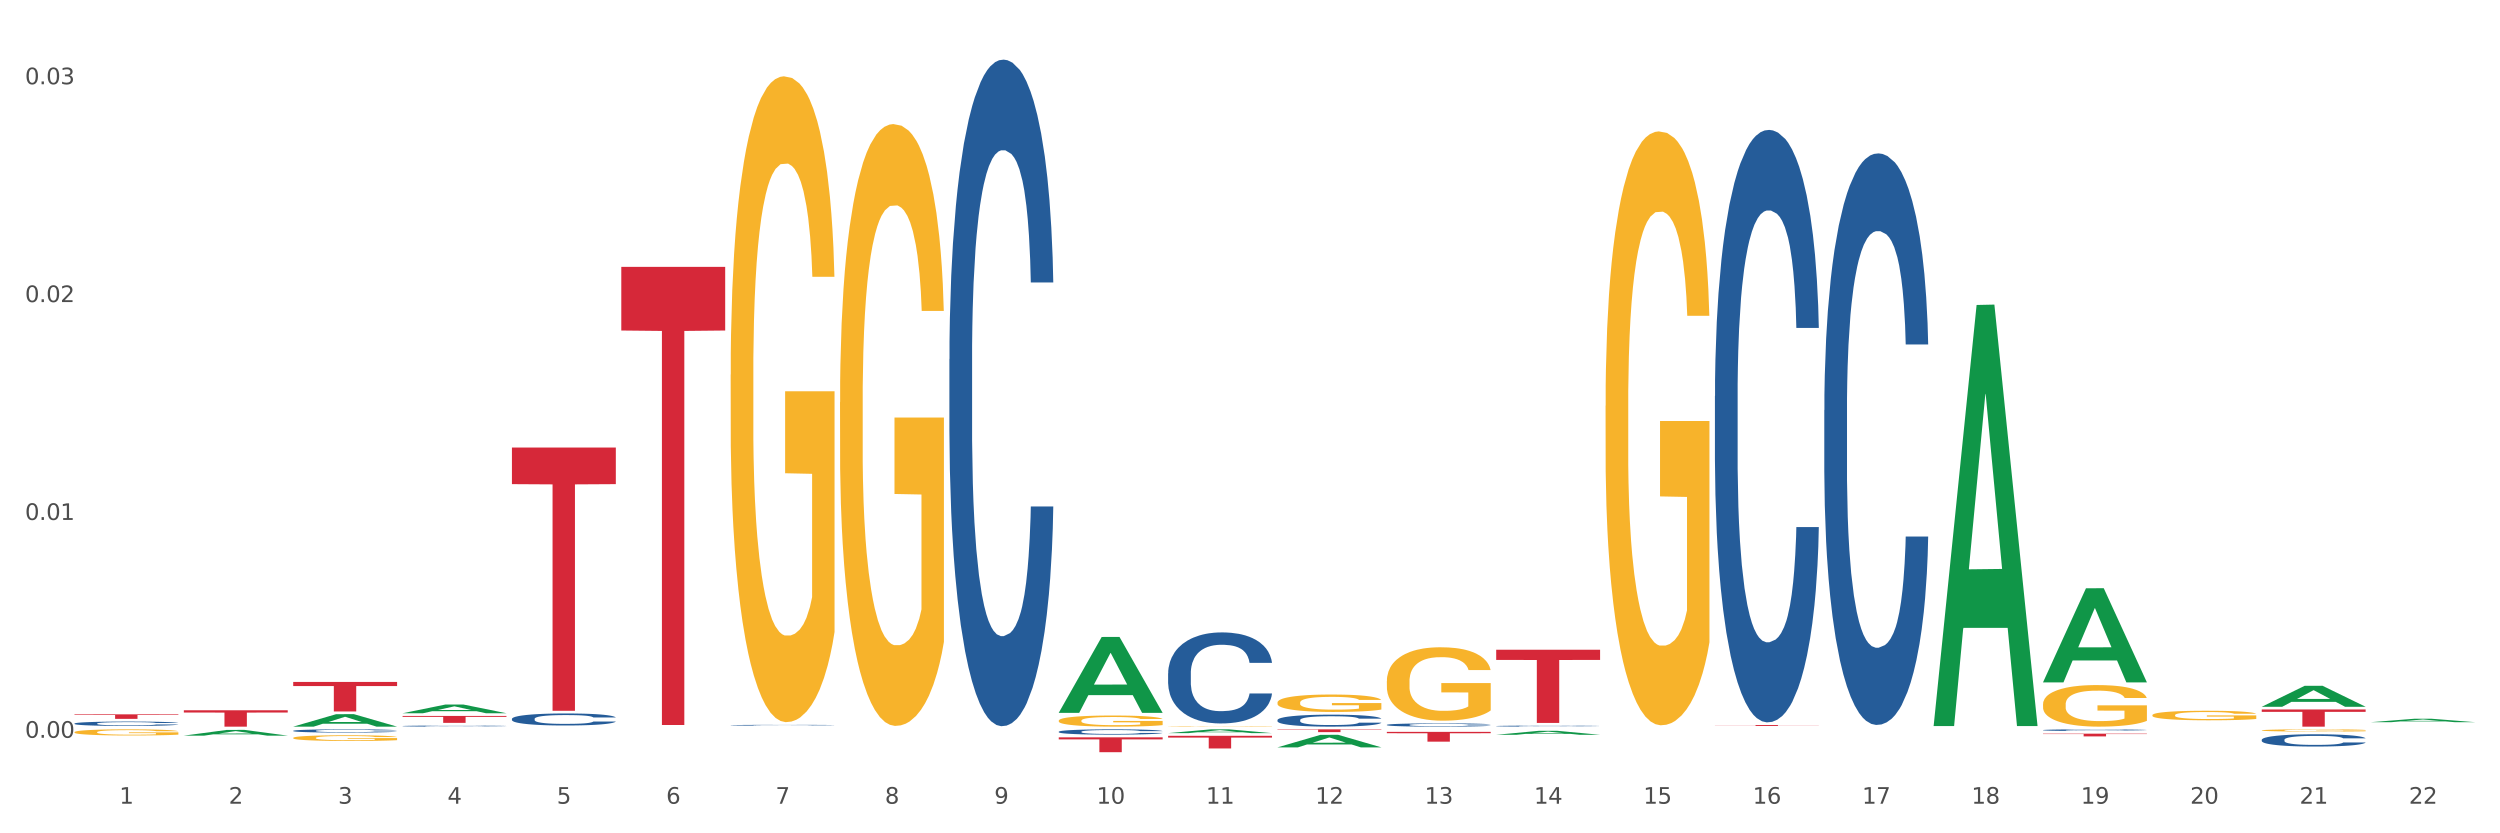 <?xml version="1.0" encoding="utf-8" standalone="no"?>
<!DOCTYPE svg PUBLIC "-//W3C//DTD SVG 1.1//EN"
  "http://www.w3.org/Graphics/SVG/1.1/DTD/svg11.dtd">
<svg xmlns:xlink="http://www.w3.org/1999/xlink" width="1080pt" height="360pt" viewBox="0 0 1080 360" xmlns="http://www.w3.org/2000/svg" version="1.1">
 <rect x="0" y="0" width="1080" height="360" fill="#333333" stroke="none"/>
 <defs>
  <style type="text/css">*{stroke-linejoin: round; stroke-linecap: butt}</style>
 </defs>
 <g id="figure_1">
  <g id="patch_1">
   <path d="M 0 360 
L 1080 360 
L 1080 0 
L 0 0 
z
" style="fill: #ffffff; stroke: #ffffff; stroke-linejoin: miter"/>
  </g>
  <g id="axes_1">
   <g id="matplotlib.axis_1">
    <g id="xtick_1">
     <g id="text_1">
      <!-- 1 -->
      <g style="fill: #4d4d4d" transform="translate(51.562 347.204) scale(0.096 -0.096)">
       <defs>
        <path id="DejaVuSans-31" d="M 794 531 
L 1825 531 
L 1825 4091 
L 703 3866 
L 703 4441 
L 1819 4666 
L 2450 4666 
L 2450 531 
L 3481 531 
L 3481 0 
L 794 0 
L 794 531 
z
" transform="scale(0.016)"/>
       </defs>
       <use xlink:href="#DejaVuSans-31"/>
      </g>
     </g>
    </g>
    <g id="xtick_2">
     <g id="text_2">
      <!-- 2 -->
      <g style="fill: #4d4d4d" transform="translate(98.807 347.204) scale(0.096 -0.096)">
       <defs>
        <path id="DejaVuSans-32" d="M 1228 531 
L 3431 531 
L 3431 0 
L 469 0 
L 469 531 
Q 828 903 1448 1529 
Q 2069 2156 2228 2338 
Q 2531 2678 2651 2914 
Q 2772 3150 2772 3378 
Q 2772 3750 2511 3984 
Q 2250 4219 1831 4219 
Q 1534 4219 1204 4116 
Q 875 4013 500 3803 
L 500 4441 
Q 881 4594 1212 4672 
Q 1544 4750 1819 4750 
Q 2544 4750 2975 4387 
Q 3406 4025 3406 3419 
Q 3406 3131 3298 2873 
Q 3191 2616 2906 2266 
Q 2828 2175 2409 1742 
Q 1991 1309 1228 531 
z
" transform="scale(0.016)"/>
       </defs>
       <use xlink:href="#DejaVuSans-32"/>
      </g>
     </g>
    </g>
    <g id="xtick_3">
     <g id="text_3">
      <!-- 3 -->
      <g style="fill: #4d4d4d" transform="translate(146.052 347.204) scale(0.096 -0.096)">
       <defs>
        <path id="DejaVuSans-33" d="M 2597 2516 
Q 3050 2419 3304 2112 
Q 3559 1806 3559 1356 
Q 3559 666 3084 287 
Q 2609 -91 1734 -91 
Q 1441 -91 1130 -33 
Q 819 25 488 141 
L 488 750 
Q 750 597 1062 519 
Q 1375 441 1716 441 
Q 2309 441 2620 675 
Q 2931 909 2931 1356 
Q 2931 1769 2642 2001 
Q 2353 2234 1838 2234 
L 1294 2234 
L 1294 2753 
L 1863 2753 
Q 2328 2753 2575 2939 
Q 2822 3125 2822 3475 
Q 2822 3834 2567 4026 
Q 2313 4219 1838 4219 
Q 1578 4219 1281 4162 
Q 984 4106 628 3988 
L 628 4550 
Q 988 4650 1302 4700 
Q 1616 4750 1894 4750 
Q 2613 4750 3031 4423 
Q 3450 4097 3450 3541 
Q 3450 3153 3228 2886 
Q 3006 2619 2597 2516 
z
" transform="scale(0.016)"/>
       </defs>
       <use xlink:href="#DejaVuSans-33"/>
      </g>
     </g>
    </g>
    <g id="xtick_4">
     <g id="text_4">
      <!-- 4 -->
      <g style="fill: #4d4d4d" transform="translate(193.297 347.204) scale(0.096 -0.096)">
       <defs>
        <path id="DejaVuSans-34" d="M 2419 4116 
L 825 1625 
L 2419 1625 
L 2419 4116 
z
M 2253 4666 
L 3047 4666 
L 3047 1625 
L 3713 1625 
L 3713 1100 
L 3047 1100 
L 3047 0 
L 2419 0 
L 2419 1100 
L 313 1100 
L 313 1709 
L 2253 4666 
z
" transform="scale(0.016)"/>
       </defs>
       <use xlink:href="#DejaVuSans-34"/>
      </g>
     </g>
    </g>
    <g id="xtick_5">
     <g id="text_5">
      <!-- 5 -->
      <g style="fill: #4d4d4d" transform="translate(240.542 347.204) scale(0.096 -0.096)">
       <defs>
        <path id="DejaVuSans-35" d="M 691 4666 
L 3169 4666 
L 3169 4134 
L 1269 4134 
L 1269 2991 
Q 1406 3038 1543 3061 
Q 1681 3084 1819 3084 
Q 2600 3084 3056 2656 
Q 3513 2228 3513 1497 
Q 3513 744 3044 326 
Q 2575 -91 1722 -91 
Q 1428 -91 1123 -41 
Q 819 9 494 109 
L 494 744 
Q 775 591 1075 516 
Q 1375 441 1709 441 
Q 2250 441 2565 725 
Q 2881 1009 2881 1497 
Q 2881 1984 2565 2268 
Q 2250 2553 1709 2553 
Q 1456 2553 1204 2497 
Q 953 2441 691 2322 
L 691 4666 
z
" transform="scale(0.016)"/>
       </defs>
       <use xlink:href="#DejaVuSans-35"/>
      </g>
     </g>
    </g>
    <g id="xtick_6">
     <g id="text_6">
      <!-- 6 -->
      <g style="fill: #4d4d4d" transform="translate(287.787 347.204) scale(0.096 -0.096)">
       <defs>
        <path id="DejaVuSans-36" d="M 2113 2584 
Q 1688 2584 1439 2293 
Q 1191 2003 1191 1497 
Q 1191 994 1439 701 
Q 1688 409 2113 409 
Q 2538 409 2786 701 
Q 3034 994 3034 1497 
Q 3034 2003 2786 2293 
Q 2538 2584 2113 2584 
z
M 3366 4563 
L 3366 3988 
Q 3128 4100 2886 4159 
Q 2644 4219 2406 4219 
Q 1781 4219 1451 3797 
Q 1122 3375 1075 2522 
Q 1259 2794 1537 2939 
Q 1816 3084 2150 3084 
Q 2853 3084 3261 2657 
Q 3669 2231 3669 1497 
Q 3669 778 3244 343 
Q 2819 -91 2113 -91 
Q 1303 -91 875 529 
Q 447 1150 447 2328 
Q 447 3434 972 4092 
Q 1497 4750 2381 4750 
Q 2619 4750 2861 4703 
Q 3103 4656 3366 4563 
z
" transform="scale(0.016)"/>
       </defs>
       <use xlink:href="#DejaVuSans-36"/>
      </g>
     </g>
    </g>
    <g id="xtick_7">
     <g id="text_7">
      <!-- 7 -->
      <g style="fill: #4d4d4d" transform="translate(335.032 347.204) scale(0.096 -0.096)">
       <defs>
        <path id="DejaVuSans-37" d="M 525 4666 
L 3525 4666 
L 3525 4397 
L 1831 0 
L 1172 0 
L 2766 4134 
L 525 4134 
L 525 4666 
z
" transform="scale(0.016)"/>
       </defs>
       <use xlink:href="#DejaVuSans-37"/>
      </g>
     </g>
    </g>
    <g id="xtick_8">
     <g id="text_8">
      <!-- 8 -->
      <g style="fill: #4d4d4d" transform="translate(382.276 347.204) scale(0.096 -0.096)">
       <defs>
        <path id="DejaVuSans-38" d="M 2034 2216 
Q 1584 2216 1326 1975 
Q 1069 1734 1069 1313 
Q 1069 891 1326 650 
Q 1584 409 2034 409 
Q 2484 409 2743 651 
Q 3003 894 3003 1313 
Q 3003 1734 2745 1975 
Q 2488 2216 2034 2216 
z
M 1403 2484 
Q 997 2584 770 2862 
Q 544 3141 544 3541 
Q 544 4100 942 4425 
Q 1341 4750 2034 4750 
Q 2731 4750 3128 4425 
Q 3525 4100 3525 3541 
Q 3525 3141 3298 2862 
Q 3072 2584 2669 2484 
Q 3125 2378 3379 2068 
Q 3634 1759 3634 1313 
Q 3634 634 3220 271 
Q 2806 -91 2034 -91 
Q 1263 -91 848 271 
Q 434 634 434 1313 
Q 434 1759 690 2068 
Q 947 2378 1403 2484 
z
M 1172 3481 
Q 1172 3119 1398 2916 
Q 1625 2713 2034 2713 
Q 2441 2713 2670 2916 
Q 2900 3119 2900 3481 
Q 2900 3844 2670 4047 
Q 2441 4250 2034 4250 
Q 1625 4250 1398 4047 
Q 1172 3844 1172 3481 
z
" transform="scale(0.016)"/>
       </defs>
       <use xlink:href="#DejaVuSans-38"/>
      </g>
     </g>
    </g>
    <g id="xtick_9">
     <g id="text_9">
      <!-- 9 -->
      <g style="fill: #4d4d4d" transform="translate(429.521 347.204) scale(0.096 -0.096)">
       <defs>
        <path id="DejaVuSans-39" d="M 703 97 
L 703 672 
Q 941 559 1184 500 
Q 1428 441 1663 441 
Q 2288 441 2617 861 
Q 2947 1281 2994 2138 
Q 2813 1869 2534 1725 
Q 2256 1581 1919 1581 
Q 1219 1581 811 2004 
Q 403 2428 403 3163 
Q 403 3881 828 4315 
Q 1253 4750 1959 4750 
Q 2769 4750 3195 4129 
Q 3622 3509 3622 2328 
Q 3622 1225 3098 567 
Q 2575 -91 1691 -91 
Q 1453 -91 1209 -44 
Q 966 3 703 97 
z
M 1959 2075 
Q 2384 2075 2632 2365 
Q 2881 2656 2881 3163 
Q 2881 3666 2632 3958 
Q 2384 4250 1959 4250 
Q 1534 4250 1286 3958 
Q 1038 3666 1038 3163 
Q 1038 2656 1286 2365 
Q 1534 2075 1959 2075 
z
" transform="scale(0.016)"/>
       </defs>
       <use xlink:href="#DejaVuSans-39"/>
      </g>
     </g>
    </g>
    <g id="xtick_10">
     <g id="text_10">
      <!-- 10 -->
      <g style="fill: #4d4d4d" transform="translate(473.712 347.204) scale(0.096 -0.096)">
       <defs>
        <path id="DejaVuSans-30" d="M 2034 4250 
Q 1547 4250 1301 3770 
Q 1056 3291 1056 2328 
Q 1056 1369 1301 889 
Q 1547 409 2034 409 
Q 2525 409 2770 889 
Q 3016 1369 3016 2328 
Q 3016 3291 2770 3770 
Q 2525 4250 2034 4250 
z
M 2034 4750 
Q 2819 4750 3233 4129 
Q 3647 3509 3647 2328 
Q 3647 1150 3233 529 
Q 2819 -91 2034 -91 
Q 1250 -91 836 529 
Q 422 1150 422 2328 
Q 422 3509 836 4129 
Q 1250 4750 2034 4750 
z
" transform="scale(0.016)"/>
       </defs>
       <use xlink:href="#DejaVuSans-31"/>
       <use xlink:href="#DejaVuSans-30" transform="translate(63.623 0)"/>
      </g>
     </g>
    </g>
    <g id="xtick_11">
     <g id="text_11">
      <!-- 11 -->
      <g style="fill: #4d4d4d" transform="translate(520.957 347.204) scale(0.096 -0.096)">
       <use xlink:href="#DejaVuSans-31"/>
       <use xlink:href="#DejaVuSans-31" transform="translate(63.623 0)"/>
      </g>
     </g>
    </g>
    <g id="xtick_12">
     <g id="text_12">
      <!-- 12 -->
      <g style="fill: #4d4d4d" transform="translate(568.202 347.204) scale(0.096 -0.096)">
       <use xlink:href="#DejaVuSans-31"/>
       <use xlink:href="#DejaVuSans-32" transform="translate(63.623 0)"/>
      </g>
     </g>
    </g>
    <g id="xtick_13">
     <g id="text_13">
      <!-- 13 -->
      <g style="fill: #4d4d4d" transform="translate(615.447 347.204) scale(0.096 -0.096)">
       <use xlink:href="#DejaVuSans-31"/>
       <use xlink:href="#DejaVuSans-33" transform="translate(63.623 0)"/>
      </g>
     </g>
    </g>
    <g id="xtick_14">
     <g id="text_14">
      <!-- 14 -->
      <g style="fill: #4d4d4d" transform="translate(662.692 347.204) scale(0.096 -0.096)">
       <use xlink:href="#DejaVuSans-31"/>
       <use xlink:href="#DejaVuSans-34" transform="translate(63.623 0)"/>
      </g>
     </g>
    </g>
    <g id="xtick_15">
     <g id="text_15">
      <!-- 15 -->
      <g style="fill: #4d4d4d" transform="translate(709.937 347.204) scale(0.096 -0.096)">
       <use xlink:href="#DejaVuSans-31"/>
       <use xlink:href="#DejaVuSans-35" transform="translate(63.623 0)"/>
      </g>
     </g>
    </g>
    <g id="xtick_16">
     <g id="text_16">
      <!-- 16 -->
      <g style="fill: #4d4d4d" transform="translate(757.181 347.204) scale(0.096 -0.096)">
       <use xlink:href="#DejaVuSans-31"/>
       <use xlink:href="#DejaVuSans-36" transform="translate(63.623 0)"/>
      </g>
     </g>
    </g>
    <g id="xtick_17">
     <g id="text_17">
      <!-- 17 -->
      <g style="fill: #4d4d4d" transform="translate(804.426 347.204) scale(0.096 -0.096)">
       <use xlink:href="#DejaVuSans-31"/>
       <use xlink:href="#DejaVuSans-37" transform="translate(63.623 0)"/>
      </g>
     </g>
    </g>
    <g id="xtick_18">
     <g id="text_18">
      <!-- 18 -->
      <g style="fill: #4d4d4d" transform="translate(851.671 347.204) scale(0.096 -0.096)">
       <use xlink:href="#DejaVuSans-31"/>
       <use xlink:href="#DejaVuSans-38" transform="translate(63.623 0)"/>
      </g>
     </g>
    </g>
    <g id="xtick_19">
     <g id="text_19">
      <!-- 19 -->
      <g style="fill: #4d4d4d" transform="translate(898.916 347.204) scale(0.096 -0.096)">
       <use xlink:href="#DejaVuSans-31"/>
       <use xlink:href="#DejaVuSans-39" transform="translate(63.623 0)"/>
      </g>
     </g>
    </g>
    <g id="xtick_20">
     <g id="text_20">
      <!-- 20 -->
      <g style="fill: #4d4d4d" transform="translate(946.161 347.204) scale(0.096 -0.096)">
       <use xlink:href="#DejaVuSans-32"/>
       <use xlink:href="#DejaVuSans-30" transform="translate(63.623 0)"/>
      </g>
     </g>
    </g>
    <g id="xtick_21">
     <g id="text_21">
      <!-- 21 -->
      <g style="fill: #4d4d4d" transform="translate(993.406 347.204) scale(0.096 -0.096)">
       <use xlink:href="#DejaVuSans-32"/>
       <use xlink:href="#DejaVuSans-31" transform="translate(63.623 0)"/>
      </g>
     </g>
    </g>
    <g id="xtick_22">
     <g id="text_22">
      <!-- 22 -->
      <g style="fill: #4d4d4d" transform="translate(1040.651 347.204) scale(0.096 -0.096)">
       <use xlink:href="#DejaVuSans-32"/>
       <use xlink:href="#DejaVuSans-32" transform="translate(63.623 0)"/>
      </g>
     </g>
    </g>
    <g id="xtick_23"/>
    <g id="xtick_24"/>
    <g id="xtick_25"/>
    <g id="xtick_26"/>
    <g id="xtick_27"/>
    <g id="xtick_28"/>
    <g id="xtick_29"/>
    <g id="xtick_30"/>
    <g id="xtick_31"/>
    <g id="xtick_32"/>
    <g id="xtick_33"/>
    <g id="xtick_34"/>
    <g id="xtick_35"/>
    <g id="xtick_36"/>
    <g id="xtick_37"/>
    <g id="xtick_38"/>
    <g id="xtick_39"/>
    <g id="xtick_40"/>
    <g id="xtick_41"/>
    <g id="xtick_42"/>
    <g id="xtick_43"/>
   </g>
   <g id="matplotlib.axis_2">
    <g id="ytick_1">
     <g id="text_23">
      <!-- 0.00 -->
      <g style="fill: #4d4d4d" transform="translate(10.8 318.718) scale(0.096 -0.096)">
       <defs>
        <path id="DejaVuSans-2e" d="M 684 794 
L 1344 794 
L 1344 0 
L 684 0 
L 684 794 
z
" transform="scale(0.016)"/>
       </defs>
       <use xlink:href="#DejaVuSans-30"/>
       <use xlink:href="#DejaVuSans-2e" transform="translate(63.623 0)"/>
       <use xlink:href="#DejaVuSans-30" transform="translate(95.41 0)"/>
       <use xlink:href="#DejaVuSans-30" transform="translate(159.033 0)"/>
      </g>
     </g>
    </g>
    <g id="ytick_2">
     <g id="text_24">
      <!-- 0.01 -->
      <g style="fill: #4d4d4d" transform="translate(10.8 224.612) scale(0.096 -0.096)">
       <use xlink:href="#DejaVuSans-30"/>
       <use xlink:href="#DejaVuSans-2e" transform="translate(63.623 0)"/>
       <use xlink:href="#DejaVuSans-30" transform="translate(95.41 0)"/>
       <use xlink:href="#DejaVuSans-31" transform="translate(159.033 0)"/>
      </g>
     </g>
    </g>
    <g id="ytick_3">
     <g id="text_25">
      <!-- 0.02 -->
      <g style="fill: #4d4d4d" transform="translate(10.8 130.507) scale(0.096 -0.096)">
       <use xlink:href="#DejaVuSans-30"/>
       <use xlink:href="#DejaVuSans-2e" transform="translate(63.623 0)"/>
       <use xlink:href="#DejaVuSans-30" transform="translate(95.41 0)"/>
       <use xlink:href="#DejaVuSans-32" transform="translate(159.033 0)"/>
      </g>
     </g>
    </g>
    <g id="ytick_4">
     <g id="text_26">
      <!-- 0.03 -->
      <g style="fill: #4d4d4d" transform="translate(10.8 36.402) scale(0.096 -0.096)">
       <use xlink:href="#DejaVuSans-30"/>
       <use xlink:href="#DejaVuSans-2e" transform="translate(63.623 0)"/>
       <use xlink:href="#DejaVuSans-30" transform="translate(95.41 0)"/>
       <use xlink:href="#DejaVuSans-33" transform="translate(159.033 0)"/>
      </g>
     </g>
    </g>
    <g id="ytick_5"/>
    <g id="ytick_6"/>
    <g id="ytick_7"/>
   </g>
   <g id="PolyCollection_1">
    <path d="M 79.42 317.79 
L 79.466 317.788 
L 97.974 315.318 
L 105.655 315.316 
L 124.303 317.795 
L 115.419 317.795 
L 111.393 317.218 
L 92.283 317.218 
L 92.144 317.227 
L 88.258 317.795 
L 79.42 317.795 
L 79.42 317.79 
L 94.689 316.873 
L 108.987 316.871 
L 101.907 315.844 
L 101.815 315.84 
L 101.722 315.847 
L 94.643 316.871 
L 94.689 316.873 
L 79.42 317.79 
z
" clip-path="url(#p32a3908710)" style="fill: #109648"/>
    <path d="M 126.665 294.596 
L 171.547 294.596 
L 171.547 296.37 
L 153.892 296.382 
L 153.892 307.36 
L 144.214 307.36 
L 144.214 296.382 
L 126.665 296.37 
L 126.665 294.608 
L 126.665 294.596 
z
" clip-path="url(#p32a3908710)" style="fill: #d62839"/>
    <path d="M 173.91 309.278 
L 218.792 309.278 
L 218.792 309.696 
L 201.137 309.699 
L 201.137 312.289 
L 191.459 312.289 
L 191.459 309.699 
L 173.91 309.696 
L 173.91 309.28 
L 173.91 309.278 
z
" clip-path="url(#p32a3908710)" style="fill: #d62839"/>
    <path d="M 221.154 193.343 
L 266.037 193.343 
L 266.037 209.145 
L 248.382 209.252 
L 248.382 307.054 
L 238.703 307.054 
L 238.703 209.252 
L 221.154 209.145 
L 221.154 193.45 
L 221.154 193.343 
z
" clip-path="url(#p32a3908710)" style="fill: #d62839"/>
    <path d="M 268.399 115.28 
L 313.282 115.28 
L 313.282 142.783 
L 295.627 142.969 
L 295.627 313.196 
L 285.948 313.196 
L 285.948 142.969 
L 268.399 142.783 
L 268.399 115.465 
L 268.399 115.28 
z
" clip-path="url(#p32a3908710)" style="fill: #d62839"/>
    <path d="M 457.379 318.529 
L 502.262 318.529 
L 502.262 319.421 
L 484.606 319.427 
L 484.606 324.95 
L 474.928 324.95 
L 474.928 319.427 
L 457.379 319.421 
L 457.379 318.535 
L 457.379 318.529 
z
" clip-path="url(#p32a3908710)" style="fill: #d62839"/>
    <path d="M 504.624 317.868 
L 549.506 317.868 
L 549.506 318.63 
L 531.851 318.635 
L 531.851 323.348 
L 522.173 323.348 
L 522.173 318.635 
L 504.624 318.63 
L 504.624 317.873 
L 504.624 317.868 
z
" clip-path="url(#p32a3908710)" style="fill: #d62839"/>
    <path d="M 551.869 315.07 
L 596.751 315.07 
L 596.751 315.239 
L 579.096 315.241 
L 579.096 316.288 
L 569.418 316.288 
L 569.418 315.241 
L 551.869 315.239 
L 551.869 315.071 
L 551.869 315.07 
z
" clip-path="url(#p32a3908710)" style="fill: #d62839"/>
    <path d="M 599.113 316.167 
L 643.996 316.167 
L 643.996 316.756 
L 626.341 316.76 
L 626.341 320.406 
L 616.662 320.406 
L 616.662 316.76 
L 599.113 316.756 
L 599.113 316.171 
L 599.113 316.167 
z
" clip-path="url(#p32a3908710)" style="fill: #d62839"/>
    <path d="M 646.358 280.693 
L 691.241 280.693 
L 691.241 285.086 
L 673.586 285.115 
L 673.586 312.306 
L 663.907 312.306 
L 663.907 285.115 
L 646.358 285.086 
L 646.358 280.722 
L 646.358 280.693 
z
" clip-path="url(#p32a3908710)" style="fill: #d62839"/>
    <path d="M 882.583 316.956 
L 927.465 316.956 
L 927.465 317.12 
L 909.81 317.121 
L 909.81 318.134 
L 900.132 318.134 
L 900.132 317.121 
L 882.583 317.12 
L 882.583 316.957 
L 882.583 316.956 
z
" clip-path="url(#p32a3908710)" style="fill: #d62839"/>
    <path d="M 977.072 306.485 
L 1021.955 306.485 
L 1021.955 307.517 
L 1004.3 307.524 
L 1004.3 313.913 
L 994.621 313.913 
L 994.621 307.524 
L 977.072 307.517 
L 977.072 306.492 
L 977.072 306.485 
z
" clip-path="url(#p32a3908710)" style="fill: #d62839"/>
    <path d="M 32.175 316.302 
L 32.228 316.299 
L 32.228 316.212 
L 32.334 316.136 
L 32.864 315.954 
L 33.659 315.803 
L 34.242 315.722 
L 34.825 315.657 
L 35.513 315.591 
L 36.361 315.523 
L 37.898 315.423 
L 38.852 315.372 
L 40.018 315.318 
L 42.137 315.241 
L 43.674 315.197 
L 45.264 315.16 
L 47.86 315.116 
L 49.556 315.097 
L 51.357 315.082 
L 53.53 315.073 
L 55.173 315.07 
L 58.776 315.078 
L 61.849 315.099 
L 63.333 315.116 
L 65.241 315.146 
L 66.248 315.165 
L 67.89 315.204 
L 69.586 315.255 
L 70.752 315.299 
L 72.5 315.382 
L 73.825 315.464 
L 75.044 315.567 
L 75.68 315.637 
L 76.157 315.703 
L 76.581 315.778 
L 77.005 315.898 
L 67.466 315.898 
L 67.095 315.812 
L 66.513 315.732 
L 65.665 315.654 
L 64.923 315.606 
L 63.651 315.545 
L 62.485 315.506 
L 61.267 315.477 
L 59.783 315.452 
L 58.617 315.44 
L 56.974 315.43 
L 53.742 315.433 
L 51.569 315.452 
L 50.086 315.477 
L 49.132 315.499 
L 48.284 315.523 
L 47.33 315.557 
L 46.217 315.608 
L 45.423 315.654 
L 44.628 315.713 
L 43.992 315.771 
L 43.409 315.839 
L 42.932 315.912 
L 42.561 315.988 
L 42.243 316.08 
L 41.978 316.233 
L 41.978 316.567 
L 42.084 316.642 
L 42.349 316.742 
L 42.667 316.817 
L 43.197 316.907 
L 43.674 316.968 
L 44.575 317.056 
L 45.581 317.129 
L 46.376 317.175 
L 47.171 317.214 
L 48.549 317.268 
L 50.086 317.311 
L 51.41 317.338 
L 53.212 317.363 
L 54.431 317.372 
L 55.491 317.377 
L 58.087 317.377 
L 59.942 317.37 
L 62.008 317.353 
L 63.598 317.331 
L 64.923 317.304 
L 66.407 317.26 
L 67.36 317.219 
L 67.36 316.71 
L 55.703 316.708 
L 55.703 316.37 
L 77.058 316.37 
L 77.058 317.363 
L 76.157 317.414 
L 75.15 317.46 
L 74.09 317.501 
L 72.5 317.552 
L 70.593 317.601 
L 68.897 317.635 
L 67.095 317.664 
L 64.976 317.691 
L 62.22 317.715 
L 60.525 317.725 
L 58.405 317.732 
L 55.915 317.735 
L 53.742 317.73 
L 51.622 317.718 
L 49.397 317.696 
L 47.224 317.664 
L 45.581 317.633 
L 43.939 317.594 
L 42.19 317.543 
L 40.812 317.494 
L 39.753 317.45 
L 38.587 317.394 
L 37.315 317.321 
L 36.361 317.255 
L 35.513 317.187 
L 34.613 317.1 
L 33.977 317.024 
L 33.341 316.929 
L 32.97 316.859 
L 32.546 316.749 
L 32.228 316.596 
L 32.175 316.302 
z
" clip-path="url(#p32a3908710)" style="fill: #f7b32b"/>
    <path d="M 977.072 319.584 
L 977.126 319.58 
L 977.126 319.444 
L 977.285 319.259 
L 977.868 318.92 
L 978.611 318.663 
L 979.884 318.362 
L 980.574 318.236 
L 981.476 318.095 
L 983.333 317.867 
L 985.455 317.673 
L 986.94 317.566 
L 988.054 317.498 
L 990.548 317.377 
L 991.98 317.323 
L 993.466 317.28 
L 994.739 317.251 
L 996.861 317.217 
L 998.559 317.202 
L 1000.522 317.197 
L 1002.166 317.202 
L 1004.342 317.222 
L 1007.525 317.28 
L 1008.745 317.314 
L 1010.39 317.372 
L 1012.087 317.45 
L 1013.467 317.527 
L 1015.058 317.639 
L 1016.703 317.784 
L 1018.294 317.969 
L 1019.409 318.139 
L 1020.31 318.318 
L 1021.106 318.536 
L 1021.69 318.774 
L 1021.955 318.973 
L 1012.246 318.973 
L 1011.981 318.794 
L 1011.451 318.599 
L 1010.92 318.469 
L 1010.337 318.362 
L 1009.435 318.24 
L 1008.639 318.163 
L 1007.313 318.071 
L 1006.092 318.012 
L 1005.084 317.978 
L 1003.864 317.949 
L 1001.265 317.92 
L 999.408 317.92 
L 998.241 317.93 
L 996.808 317.954 
L 995.588 317.988 
L 994.155 318.046 
L 993.041 318.109 
L 991.927 318.192 
L 991.291 318.25 
L 990.336 318.357 
L 989.699 318.444 
L 988.85 318.595 
L 988.373 318.701 
L 987.524 318.978 
L 987.153 319.182 
L 986.993 319.322 
L 986.887 319.478 
L 986.887 320.235 
L 987.206 320.574 
L 987.471 320.72 
L 987.895 320.885 
L 988.691 321.098 
L 989.858 321.307 
L 991.078 321.457 
L 992.086 321.549 
L 993.041 321.617 
L 993.996 321.671 
L 995.163 321.719 
L 996.118 321.748 
L 997.551 321.777 
L 999.249 321.792 
L 1000.575 321.792 
L 1003.281 321.768 
L 1004.501 321.743 
L 1005.668 321.709 
L 1006.941 321.656 
L 1007.949 321.598 
L 1008.533 321.554 
L 1009.488 321.462 
L 1010.23 321.365 
L 1010.867 321.253 
L 1011.292 321.156 
L 1011.769 321.011 
L 1012.14 320.846 
L 1012.246 320.759 
L 1021.955 320.759 
L 1021.743 320.933 
L 1021.372 321.103 
L 1020.629 321.331 
L 1020.045 321.462 
L 1019.143 321.622 
L 1018.188 321.758 
L 1016.862 321.908 
L 1015.642 322.02 
L 1014.369 322.117 
L 1012.989 322.204 
L 1010.496 322.326 
L 1009.594 322.36 
L 1007.684 322.418 
L 1006.198 322.452 
L 1004.023 322.486 
L 1001.795 322.505 
L 999.461 322.51 
L 997.392 322.5 
L 995.11 322.471 
L 993.678 322.442 
L 992.086 322.398 
L 990.23 322.331 
L 988.479 322.248 
L 986.834 322.151 
L 985.296 322.039 
L 983.863 321.913 
L 982.006 321.705 
L 980.627 321.501 
L 979.619 321.312 
L 978.929 321.152 
L 978.24 320.948 
L 977.868 320.807 
L 977.285 320.467 
L 977.072 320.152 
L 977.072 319.584 
z
" clip-path="url(#p32a3908710)" style="fill: #255c99"/>
    <path d="M 882.583 315.397 
L 882.636 315.397 
L 882.636 315.378 
L 882.795 315.353 
L 883.379 315.306 
L 884.121 315.271 
L 885.395 315.23 
L 886.084 315.213 
L 886.986 315.193 
L 888.843 315.162 
L 890.965 315.135 
L 892.451 315.121 
L 893.565 315.111 
L 896.058 315.095 
L 897.491 315.088 
L 898.976 315.082 
L 900.249 315.078 
L 902.371 315.073 
L 904.069 315.071 
L 906.032 315.07 
L 907.677 315.071 
L 909.852 315.074 
L 913.035 315.082 
L 914.255 315.086 
L 915.9 315.094 
L 917.598 315.105 
L 918.977 315.115 
L 920.569 315.131 
L 922.213 315.151 
L 923.805 315.176 
L 924.919 315.199 
L 925.821 315.224 
L 926.617 315.254 
L 927.2 315.286 
L 927.465 315.314 
L 917.757 315.314 
L 917.491 315.289 
L 916.961 315.262 
L 916.43 315.245 
L 915.847 315.23 
L 914.945 315.213 
L 914.149 315.203 
L 912.823 315.19 
L 911.603 315.182 
L 910.595 315.177 
L 909.374 315.173 
L 906.775 315.169 
L 904.918 315.169 
L 903.751 315.171 
L 902.318 315.174 
L 901.098 315.179 
L 899.666 315.187 
L 898.552 315.195 
L 897.438 315.207 
L 896.801 315.215 
L 895.846 315.229 
L 895.209 315.241 
L 894.36 315.262 
L 893.883 315.276 
L 893.034 315.314 
L 892.663 315.342 
L 892.504 315.362 
L 892.398 315.383 
L 892.398 315.487 
L 892.716 315.533 
L 892.981 315.553 
L 893.406 315.576 
L 894.201 315.605 
L 895.368 315.634 
L 896.589 315.654 
L 897.597 315.667 
L 898.552 315.676 
L 899.507 315.683 
L 900.674 315.69 
L 901.629 315.694 
L 903.061 315.698 
L 904.759 315.7 
L 906.085 315.7 
L 908.791 315.697 
L 910.011 315.693 
L 911.178 315.689 
L 912.451 315.681 
L 913.459 315.673 
L 914.043 315.667 
L 914.998 315.655 
L 915.741 315.642 
L 916.377 315.626 
L 916.802 315.613 
L 917.279 315.593 
L 917.651 315.57 
L 917.757 315.558 
L 927.465 315.558 
L 927.253 315.582 
L 926.882 315.606 
L 926.139 315.637 
L 925.555 315.655 
L 924.654 315.677 
L 923.699 315.695 
L 922.372 315.716 
L 921.152 315.731 
L 919.879 315.745 
L 918.499 315.757 
L 916.006 315.773 
L 915.104 315.778 
L 913.194 315.786 
L 911.709 315.791 
L 909.534 315.795 
L 907.305 315.798 
L 904.971 315.799 
L 902.902 315.797 
L 900.621 315.793 
L 899.188 315.789 
L 897.597 315.783 
L 895.74 315.774 
L 893.989 315.763 
L 892.344 315.749 
L 890.806 315.734 
L 889.373 315.717 
L 887.517 315.688 
L 886.137 315.66 
L 885.129 315.634 
L 884.44 315.612 
L 883.75 315.584 
L 883.379 315.565 
L 882.795 315.519 
L 882.583 315.475 
L 882.583 315.397 
z
" clip-path="url(#p32a3908710)" style="fill: #255c99"/>
    <path d="M 788.093 177.209 
L 788.146 176.984 
L 788.146 170.67 
L 788.305 162.101 
L 788.889 146.317 
L 789.632 134.366 
L 790.905 120.385 
L 791.594 114.522 
L 792.496 107.983 
L 794.353 97.385 
L 796.475 88.365 
L 797.961 83.404 
L 799.075 80.248 
L 801.568 74.61 
L 803.001 72.13 
L 804.486 70.1 
L 805.76 68.747 
L 807.882 67.169 
L 809.579 66.493 
L 811.542 66.267 
L 813.187 66.493 
L 815.362 67.394 
L 818.545 70.1 
L 819.765 71.679 
L 821.41 74.385 
L 823.108 77.993 
L 824.487 81.6 
L 826.079 86.787 
L 827.723 93.552 
L 829.315 102.12 
L 830.429 110.012 
L 831.331 118.356 
L 832.127 128.503 
L 832.71 139.552 
L 832.976 148.797 
L 823.267 148.797 
L 823.002 140.454 
L 822.471 131.434 
L 821.941 125.346 
L 821.357 120.385 
L 820.455 114.748 
L 819.659 111.14 
L 818.333 106.856 
L 817.113 104.15 
L 816.105 102.571 
L 814.885 101.218 
L 812.285 99.865 
L 810.428 99.865 
L 809.261 100.316 
L 807.829 101.444 
L 806.608 103.022 
L 805.176 105.728 
L 804.062 108.66 
L 802.948 112.493 
L 802.311 115.199 
L 801.356 120.16 
L 800.72 124.218 
L 799.871 131.209 
L 799.393 136.17 
L 798.544 149.023 
L 798.173 158.493 
L 798.014 165.033 
L 797.908 172.248 
L 797.908 207.425 
L 798.226 223.209 
L 798.491 229.974 
L 798.916 237.641 
L 799.712 247.563 
L 800.879 257.259 
L 802.099 264.249 
L 803.107 268.533 
L 804.062 271.69 
L 805.017 274.171 
L 806.184 276.426 
L 807.139 277.779 
L 808.571 279.131 
L 810.269 279.808 
L 811.595 279.808 
L 814.301 278.68 
L 815.521 277.553 
L 816.688 275.975 
L 817.962 273.494 
L 818.97 270.788 
L 819.553 268.759 
L 820.508 264.475 
L 821.251 259.965 
L 821.888 254.778 
L 822.312 250.269 
L 822.789 243.504 
L 823.161 235.837 
L 823.267 231.778 
L 832.976 231.778 
L 832.763 239.896 
L 832.392 247.788 
L 831.649 258.386 
L 831.066 264.475 
L 830.164 271.916 
L 829.209 278.23 
L 827.883 285.22 
L 826.662 290.406 
L 825.389 294.916 
L 824.01 298.975 
L 821.516 304.612 
L 820.614 306.191 
L 818.704 308.896 
L 817.219 310.475 
L 815.044 312.053 
L 812.816 312.955 
L 810.481 313.181 
L 808.412 312.73 
L 806.131 311.377 
L 804.699 310.024 
L 803.107 307.994 
L 801.25 304.838 
L 799.499 301.004 
L 797.855 296.494 
L 796.316 291.308 
L 794.884 285.445 
L 793.027 275.749 
L 791.648 266.278 
L 790.64 257.484 
L 789.95 250.043 
L 789.26 240.572 
L 788.889 234.033 
L 788.305 218.249 
L 788.093 203.592 
L 788.093 177.209 
z
" clip-path="url(#p32a3908710)" style="fill: #255c99"/>
    <path d="M 740.848 171.118 
L 740.901 170.885 
L 740.901 164.34 
L 741.06 155.457 
L 741.644 139.095 
L 742.387 126.707 
L 743.66 112.215 
L 744.35 106.137 
L 745.251 99.359 
L 747.108 88.373 
L 749.23 79.023 
L 750.716 73.881 
L 751.83 70.608 
L 754.324 64.765 
L 755.756 62.193 
L 757.241 60.09 
L 758.515 58.687 
L 760.637 57.051 
L 762.334 56.35 
L 764.297 56.116 
L 765.942 56.35 
L 768.117 57.285 
L 771.3 60.09 
L 772.521 61.726 
L 774.165 64.531 
L 775.863 68.271 
L 777.242 72.011 
L 778.834 77.387 
L 780.479 84.399 
L 782.07 93.281 
L 783.184 101.462 
L 784.086 110.111 
L 784.882 120.629 
L 785.465 132.083 
L 785.731 141.667 
L 776.022 141.667 
L 775.757 133.018 
L 775.226 123.668 
L 774.696 117.357 
L 774.112 112.215 
L 773.21 106.371 
L 772.415 102.631 
L 771.088 98.19 
L 769.868 95.385 
L 768.86 93.749 
L 767.64 92.346 
L 765.04 90.944 
L 763.183 90.944 
L 762.016 91.411 
L 760.584 92.58 
L 759.364 94.216 
L 757.931 97.021 
L 756.817 100.06 
L 755.703 104.034 
L 755.066 106.839 
L 754.111 111.981 
L 753.475 116.188 
L 752.626 123.434 
L 752.148 128.577 
L 751.3 141.9 
L 750.928 151.718 
L 750.769 158.496 
L 750.663 165.976 
L 750.663 202.44 
L 750.981 218.802 
L 751.246 225.815 
L 751.671 233.762 
L 752.467 244.047 
L 753.634 254.098 
L 754.854 261.344 
L 755.862 265.785 
L 756.817 269.057 
L 757.772 271.629 
L 758.939 273.966 
L 759.894 275.369 
L 761.326 276.771 
L 763.024 277.472 
L 764.35 277.472 
L 767.056 276.304 
L 768.276 275.135 
L 769.444 273.499 
L 770.717 270.927 
L 771.725 268.122 
L 772.308 266.019 
L 773.263 261.578 
L 774.006 256.903 
L 774.643 251.527 
L 775.067 246.852 
L 775.545 239.839 
L 775.916 231.892 
L 776.022 227.685 
L 785.731 227.685 
L 785.519 236.099 
L 785.147 244.28 
L 784.404 255.266 
L 783.821 261.578 
L 782.919 269.291 
L 781.964 275.836 
L 780.638 283.082 
L 779.417 288.458 
L 778.144 293.133 
L 776.765 297.341 
L 774.271 303.184 
L 773.369 304.82 
L 771.46 307.625 
L 769.974 309.262 
L 767.799 310.898 
L 765.571 311.833 
L 763.236 312.066 
L 761.167 311.599 
L 758.886 310.196 
L 757.454 308.794 
L 755.862 306.69 
L 754.005 303.418 
L 752.254 299.444 
L 750.61 294.769 
L 749.071 289.393 
L 747.639 283.316 
L 745.782 273.265 
L 744.403 263.448 
L 743.395 254.331 
L 742.705 246.618 
L 742.015 236.801 
L 741.644 230.022 
L 741.06 213.66 
L 740.848 198.467 
L 740.848 171.118 
z
" clip-path="url(#p32a3908710)" style="fill: #255c99"/>
    <path d="M 646.358 313.665 
L 646.411 313.665 
L 646.411 313.654 
L 646.571 313.638 
L 647.154 313.609 
L 647.897 313.587 
L 649.17 313.562 
L 649.86 313.551 
L 650.762 313.539 
L 652.619 313.52 
L 654.741 313.504 
L 656.226 313.495 
L 657.34 313.489 
L 659.834 313.479 
L 661.266 313.474 
L 662.752 313.47 
L 664.025 313.468 
L 666.147 313.465 
L 667.845 313.464 
L 669.808 313.463 
L 671.452 313.464 
L 673.627 313.466 
L 676.811 313.47 
L 678.031 313.473 
L 679.676 313.478 
L 681.373 313.485 
L 682.753 313.491 
L 684.344 313.501 
L 685.989 313.513 
L 687.58 313.529 
L 688.694 313.543 
L 689.596 313.558 
L 690.392 313.577 
L 690.976 313.597 
L 691.241 313.614 
L 681.532 313.614 
L 681.267 313.599 
L 680.737 313.582 
L 680.206 313.571 
L 679.622 313.562 
L 678.721 313.552 
L 677.925 313.545 
L 676.598 313.537 
L 675.378 313.532 
L 674.37 313.53 
L 673.15 313.527 
L 670.55 313.525 
L 668.694 313.525 
L 667.526 313.525 
L 666.094 313.528 
L 664.874 313.53 
L 663.441 313.535 
L 662.327 313.541 
L 661.213 313.548 
L 660.577 313.553 
L 659.622 313.562 
L 658.985 313.569 
L 658.136 313.582 
L 657.659 313.591 
L 656.81 313.614 
L 656.438 313.631 
L 656.279 313.643 
L 656.173 313.656 
L 656.173 313.72 
L 656.491 313.749 
L 656.757 313.762 
L 657.181 313.775 
L 657.977 313.794 
L 659.144 313.811 
L 660.364 313.824 
L 661.372 313.832 
L 662.327 313.837 
L 663.282 313.842 
L 664.449 313.846 
L 665.404 313.849 
L 666.837 313.851 
L 668.534 313.852 
L 669.861 313.852 
L 672.566 313.85 
L 673.787 313.848 
L 674.954 313.845 
L 676.227 313.841 
L 677.235 313.836 
L 677.819 313.832 
L 678.774 313.824 
L 679.516 313.816 
L 680.153 313.807 
L 680.577 313.798 
L 681.055 313.786 
L 681.426 313.772 
L 681.532 313.765 
L 691.241 313.765 
L 691.029 313.78 
L 690.657 313.794 
L 689.915 313.813 
L 689.331 313.824 
L 688.429 313.838 
L 687.474 313.849 
L 686.148 313.862 
L 684.928 313.872 
L 683.654 313.88 
L 682.275 313.887 
L 679.782 313.897 
L 678.88 313.9 
L 676.97 313.905 
L 675.484 313.908 
L 673.309 313.911 
L 671.081 313.913 
L 668.747 313.913 
L 666.678 313.912 
L 664.396 313.91 
L 662.964 313.907 
L 661.372 313.904 
L 659.515 313.898 
L 657.765 313.891 
L 656.12 313.883 
L 654.582 313.873 
L 653.149 313.863 
L 651.292 313.845 
L 649.913 313.828 
L 648.905 313.812 
L 648.215 313.798 
L 647.526 313.781 
L 647.154 313.769 
L 646.571 313.74 
L 646.358 313.714 
L 646.358 313.665 
z
" clip-path="url(#p32a3908710)" style="fill: #255c99"/>
    <path d="M 599.113 313.132 
L 599.167 313.13 
L 599.167 313.094 
L 599.326 313.045 
L 599.909 312.954 
L 600.652 312.885 
L 601.925 312.805 
L 602.615 312.771 
L 603.517 312.734 
L 605.374 312.673 
L 607.496 312.621 
L 608.981 312.592 
L 610.095 312.574 
L 612.589 312.542 
L 614.021 312.528 
L 615.507 312.516 
L 616.78 312.508 
L 618.902 312.499 
L 620.6 312.495 
L 622.563 312.494 
L 624.207 312.495 
L 626.383 312.5 
L 629.566 312.516 
L 630.786 312.525 
L 632.431 312.541 
L 634.128 312.561 
L 635.508 312.582 
L 637.099 312.612 
L 638.744 312.651 
L 640.335 312.7 
L 641.45 312.745 
L 642.351 312.793 
L 643.147 312.852 
L 643.731 312.915 
L 643.996 312.968 
L 634.287 312.968 
L 634.022 312.92 
L 633.492 312.868 
L 632.961 312.833 
L 632.378 312.805 
L 631.476 312.773 
L 630.68 312.752 
L 629.354 312.727 
L 628.133 312.712 
L 627.125 312.703 
L 625.905 312.695 
L 623.306 312.687 
L 621.449 312.687 
L 620.282 312.69 
L 618.849 312.696 
L 617.629 312.705 
L 616.196 312.721 
L 615.082 312.738 
L 613.968 312.76 
L 613.332 312.775 
L 612.377 312.804 
L 611.74 312.827 
L 610.891 312.867 
L 610.414 312.896 
L 609.565 312.97 
L 609.194 313.024 
L 609.034 313.062 
L 608.928 313.103 
L 608.928 313.305 
L 609.247 313.396 
L 609.512 313.435 
L 609.936 313.479 
L 610.732 313.536 
L 611.899 313.592 
L 613.119 313.632 
L 614.127 313.656 
L 615.082 313.675 
L 616.037 313.689 
L 617.204 313.702 
L 618.159 313.71 
L 619.592 313.717 
L 621.29 313.721 
L 622.616 313.721 
L 625.322 313.715 
L 626.542 313.708 
L 627.709 313.699 
L 628.982 313.685 
L 629.99 313.669 
L 630.574 313.658 
L 631.529 313.633 
L 632.271 313.607 
L 632.908 313.577 
L 633.333 313.551 
L 633.81 313.513 
L 634.181 313.468 
L 634.287 313.445 
L 643.996 313.445 
L 643.784 313.492 
L 643.413 313.537 
L 642.67 313.598 
L 642.086 313.633 
L 641.184 313.676 
L 640.229 313.712 
L 638.903 313.752 
L 637.683 313.782 
L 636.41 313.808 
L 635.03 313.831 
L 632.537 313.864 
L 631.635 313.873 
L 629.725 313.888 
L 628.239 313.897 
L 626.064 313.907 
L 623.836 313.912 
L 621.502 313.913 
L 619.433 313.91 
L 617.151 313.903 
L 615.719 313.895 
L 614.127 313.883 
L 612.271 313.865 
L 610.52 313.843 
L 608.875 313.817 
L 607.337 313.787 
L 605.904 313.754 
L 604.047 313.698 
L 602.668 313.643 
L 601.66 313.593 
L 600.97 313.55 
L 600.281 313.496 
L 599.909 313.458 
L 599.326 313.367 
L 599.113 313.283 
L 599.113 313.132 
z
" clip-path="url(#p32a3908710)" style="fill: #255c99"/>
    <path d="M 551.869 311.059 
L 551.922 311.054 
L 551.922 310.922 
L 552.081 310.742 
L 552.664 310.41 
L 553.407 310.16 
L 554.68 309.866 
L 555.37 309.743 
L 556.272 309.606 
L 558.129 309.383 
L 560.251 309.194 
L 561.736 309.09 
L 562.851 309.024 
L 565.344 308.905 
L 566.776 308.853 
L 568.262 308.811 
L 569.535 308.782 
L 571.657 308.749 
L 573.355 308.735 
L 575.318 308.73 
L 576.963 308.735 
L 579.138 308.754 
L 582.321 308.811 
L 583.541 308.844 
L 585.186 308.901 
L 586.883 308.976 
L 588.263 309.052 
L 589.854 309.161 
L 591.499 309.303 
L 593.091 309.483 
L 594.205 309.648 
L 595.107 309.824 
L 595.902 310.037 
L 596.486 310.268 
L 596.751 310.463 
L 587.043 310.463 
L 586.777 310.287 
L 586.247 310.098 
L 585.716 309.97 
L 585.133 309.866 
L 584.231 309.748 
L 583.435 309.672 
L 582.109 309.582 
L 580.888 309.525 
L 579.88 309.492 
L 578.66 309.464 
L 576.061 309.435 
L 574.204 309.435 
L 573.037 309.445 
L 571.604 309.469 
L 570.384 309.502 
L 568.952 309.558 
L 567.838 309.62 
L 566.723 309.7 
L 566.087 309.757 
L 565.132 309.861 
L 564.495 309.947 
L 563.646 310.093 
L 563.169 310.197 
L 562.32 310.467 
L 561.949 310.666 
L 561.789 310.803 
L 561.683 310.955 
L 561.683 311.693 
L 562.002 312.024 
L 562.267 312.166 
L 562.691 312.327 
L 563.487 312.536 
L 564.654 312.739 
L 565.875 312.886 
L 566.883 312.976 
L 567.838 313.042 
L 568.792 313.094 
L 569.96 313.142 
L 570.915 313.17 
L 572.347 313.198 
L 574.045 313.213 
L 575.371 313.213 
L 578.077 313.189 
L 579.297 313.165 
L 580.464 313.132 
L 581.737 313.08 
L 582.745 313.023 
L 583.329 312.981 
L 584.284 312.891 
L 585.027 312.796 
L 585.663 312.687 
L 586.088 312.592 
L 586.565 312.45 
L 586.936 312.29 
L 587.043 312.204 
L 596.751 312.204 
L 596.539 312.375 
L 596.168 312.54 
L 595.425 312.763 
L 594.841 312.891 
L 593.939 313.047 
L 592.985 313.179 
L 591.658 313.326 
L 590.438 313.435 
L 589.165 313.53 
L 587.785 313.615 
L 585.292 313.733 
L 584.39 313.766 
L 582.48 313.823 
L 580.995 313.856 
L 578.819 313.889 
L 576.591 313.908 
L 574.257 313.913 
L 572.188 313.904 
L 569.907 313.875 
L 568.474 313.847 
L 566.883 313.804 
L 565.026 313.738 
L 563.275 313.657 
L 561.63 313.563 
L 560.092 313.454 
L 558.659 313.331 
L 556.803 313.127 
L 555.423 312.929 
L 554.415 312.744 
L 553.725 312.588 
L 553.036 312.389 
L 552.664 312.252 
L 552.081 311.92 
L 551.869 311.613 
L 551.869 311.059 
z
" clip-path="url(#p32a3908710)" style="fill: #255c99"/>
    <path d="M 504.624 290.874 
L 504.677 290.838 
L 504.677 289.832 
L 504.836 288.467 
L 505.42 285.952 
L 506.162 284.048 
L 507.436 281.82 
L 508.125 280.886 
L 509.027 279.844 
L 510.884 278.155 
L 513.006 276.718 
L 514.492 275.928 
L 515.606 275.425 
L 518.099 274.527 
L 519.532 274.132 
L 521.017 273.808 
L 522.29 273.593 
L 524.412 273.341 
L 526.11 273.233 
L 528.073 273.198 
L 529.718 273.233 
L 531.893 273.377 
L 535.076 273.808 
L 536.296 274.06 
L 537.941 274.491 
L 539.639 275.066 
L 541.018 275.641 
L 542.61 276.467 
L 544.254 277.545 
L 545.846 278.91 
L 546.96 280.167 
L 547.862 281.497 
L 548.658 283.113 
L 549.241 284.874 
L 549.506 286.347 
L 539.798 286.347 
L 539.532 285.018 
L 539.002 283.581 
L 538.471 282.61 
L 537.888 281.82 
L 536.986 280.922 
L 536.19 280.347 
L 534.864 279.664 
L 533.644 279.233 
L 532.636 278.982 
L 531.415 278.766 
L 528.816 278.551 
L 526.959 278.551 
L 525.792 278.623 
L 524.359 278.802 
L 523.139 279.054 
L 521.707 279.485 
L 520.593 279.952 
L 519.479 280.563 
L 518.842 280.994 
L 517.887 281.784 
L 517.25 282.431 
L 516.401 283.545 
L 515.924 284.335 
L 515.075 286.383 
L 514.704 287.892 
L 514.545 288.934 
L 514.439 290.083 
L 514.439 295.688 
L 514.757 298.203 
L 515.022 299.281 
L 515.447 300.502 
L 516.242 302.083 
L 517.409 303.628 
L 518.63 304.742 
L 519.638 305.424 
L 520.593 305.927 
L 521.548 306.322 
L 522.715 306.682 
L 523.67 306.897 
L 525.102 307.113 
L 526.8 307.221 
L 528.126 307.221 
L 530.832 307.041 
L 532.052 306.861 
L 533.219 306.61 
L 534.492 306.215 
L 535.5 305.784 
L 536.084 305.46 
L 537.039 304.778 
L 537.782 304.059 
L 538.418 303.233 
L 538.843 302.514 
L 539.32 301.436 
L 539.692 300.215 
L 539.798 299.568 
L 549.506 299.568 
L 549.294 300.862 
L 548.923 302.119 
L 548.18 303.808 
L 547.596 304.778 
L 546.695 305.963 
L 545.74 306.969 
L 544.413 308.083 
L 543.193 308.909 
L 541.92 309.628 
L 540.54 310.274 
L 538.047 311.173 
L 537.145 311.424 
L 535.235 311.855 
L 533.75 312.107 
L 531.575 312.358 
L 529.346 312.502 
L 527.012 312.538 
L 524.943 312.466 
L 522.662 312.251 
L 521.229 312.035 
L 519.638 311.712 
L 517.781 311.209 
L 516.03 310.598 
L 514.385 309.879 
L 512.847 309.053 
L 511.414 308.119 
L 509.558 306.574 
L 508.178 305.065 
L 507.17 303.664 
L 506.481 302.478 
L 505.791 300.969 
L 505.42 299.927 
L 504.836 297.413 
L 504.624 295.077 
L 504.624 290.874 
z
" clip-path="url(#p32a3908710)" style="fill: #255c99"/>
    <path d="M 457.379 316.104 
L 457.432 316.102 
L 457.432 316.043 
L 457.591 315.963 
L 458.175 315.816 
L 458.917 315.705 
L 460.191 315.575 
L 460.88 315.52 
L 461.782 315.459 
L 463.639 315.36 
L 465.761 315.276 
L 467.247 315.23 
L 468.361 315.201 
L 470.854 315.148 
L 472.287 315.125 
L 473.772 315.106 
L 475.045 315.093 
L 477.168 315.079 
L 478.865 315.072 
L 480.828 315.07 
L 482.473 315.072 
L 484.648 315.081 
L 487.831 315.106 
L 489.051 315.121 
L 490.696 315.146 
L 492.394 315.18 
L 493.773 315.213 
L 495.365 315.261 
L 497.009 315.325 
L 498.601 315.404 
L 499.715 315.478 
L 500.617 315.556 
L 501.413 315.65 
L 501.996 315.753 
L 502.262 315.839 
L 492.553 315.839 
L 492.288 315.762 
L 491.757 315.678 
L 491.227 315.621 
L 490.643 315.575 
L 489.741 315.522 
L 488.945 315.488 
L 487.619 315.449 
L 486.399 315.423 
L 485.391 315.409 
L 484.171 315.396 
L 481.571 315.383 
L 479.714 315.383 
L 478.547 315.388 
L 477.114 315.398 
L 475.894 315.413 
L 474.462 315.438 
L 473.348 315.465 
L 472.234 315.501 
L 471.597 315.526 
L 470.642 315.573 
L 470.005 315.61 
L 469.157 315.675 
L 468.679 315.722 
L 467.83 315.842 
L 467.459 315.93 
L 467.3 315.991 
L 467.194 316.058 
L 467.194 316.386 
L 467.512 316.533 
L 467.777 316.596 
L 468.202 316.667 
L 468.997 316.76 
L 470.165 316.85 
L 471.385 316.915 
L 472.393 316.955 
L 473.348 316.985 
L 474.303 317.008 
L 475.47 317.029 
L 476.425 317.041 
L 477.857 317.054 
L 479.555 317.06 
L 480.881 317.06 
L 483.587 317.05 
L 484.807 317.039 
L 485.974 317.025 
L 487.248 317.002 
L 488.256 316.976 
L 488.839 316.957 
L 489.794 316.917 
L 490.537 316.875 
L 491.173 316.827 
L 491.598 316.785 
L 492.075 316.722 
L 492.447 316.651 
L 492.553 316.613 
L 502.262 316.613 
L 502.049 316.688 
L 501.678 316.762 
L 500.935 316.861 
L 500.352 316.917 
L 499.45 316.987 
L 498.495 317.046 
L 497.168 317.111 
L 495.948 317.159 
L 494.675 317.201 
L 493.296 317.239 
L 490.802 317.292 
L 489.9 317.306 
L 487.99 317.331 
L 486.505 317.346 
L 484.33 317.361 
L 482.101 317.369 
L 479.767 317.371 
L 477.698 317.367 
L 475.417 317.355 
L 473.984 317.342 
L 472.393 317.323 
L 470.536 317.294 
L 468.785 317.258 
L 467.141 317.216 
L 465.602 317.168 
L 464.17 317.113 
L 462.313 317.023 
L 460.933 316.934 
L 459.925 316.852 
L 459.236 316.783 
L 458.546 316.695 
L 458.175 316.634 
L 457.591 316.487 
L 457.379 316.35 
L 457.379 316.104 
z
" clip-path="url(#p32a3908710)" style="fill: #255c99"/>
    <path d="M 410.134 155.147 
L 410.187 154.884 
L 410.187 147.52 
L 410.346 137.527 
L 410.93 119.118 
L 411.673 105.18 
L 412.946 88.875 
L 413.635 82.038 
L 414.537 74.411 
L 416.394 62.051 
L 418.516 51.532 
L 420.002 45.746 
L 421.116 42.064 
L 423.609 35.49 
L 425.042 32.597 
L 426.527 30.23 
L 427.801 28.652 
L 429.923 26.811 
L 431.62 26.022 
L 433.583 25.759 
L 435.228 26.022 
L 437.403 27.074 
L 440.586 30.23 
L 441.806 32.071 
L 443.451 35.227 
L 445.149 39.435 
L 446.528 43.642 
L 448.12 49.691 
L 449.764 57.58 
L 451.356 67.574 
L 452.47 76.778 
L 453.372 86.508 
L 454.168 98.342 
L 454.751 111.229 
L 455.017 122.011 
L 445.308 122.011 
L 445.043 112.281 
L 444.512 101.761 
L 443.982 94.661 
L 443.398 88.875 
L 442.496 82.301 
L 441.7 78.093 
L 440.374 73.096 
L 439.154 69.94 
L 438.146 68.1 
L 436.926 66.522 
L 434.326 64.944 
L 432.469 64.944 
L 431.302 65.47 
L 429.87 66.785 
L 428.649 68.626 
L 427.217 71.781 
L 426.103 75.2 
L 424.989 79.671 
L 424.352 82.827 
L 423.397 88.612 
L 422.761 93.346 
L 421.912 101.498 
L 421.434 107.284 
L 420.585 122.274 
L 420.214 133.319 
L 420.055 140.946 
L 419.949 149.361 
L 419.949 190.386 
L 420.267 208.795 
L 420.532 216.684 
L 420.957 225.626 
L 421.753 237.197 
L 422.92 248.505 
L 424.14 256.658 
L 425.148 261.654 
L 426.103 265.336 
L 427.058 268.229 
L 428.225 270.859 
L 429.18 272.436 
L 430.612 274.014 
L 432.31 274.803 
L 433.636 274.803 
L 436.342 273.488 
L 437.562 272.173 
L 438.729 270.333 
L 440.003 267.44 
L 441.011 264.284 
L 441.594 261.917 
L 442.549 256.92 
L 443.292 251.661 
L 443.929 245.612 
L 444.353 240.353 
L 444.83 232.463 
L 445.202 223.522 
L 445.308 218.788 
L 455.017 218.788 
L 454.804 228.255 
L 454.433 237.46 
L 453.69 249.82 
L 453.107 256.92 
L 452.205 265.599 
L 451.25 272.962 
L 449.924 281.115 
L 448.703 287.163 
L 447.43 292.423 
L 446.051 297.157 
L 443.557 303.731 
L 442.655 305.572 
L 440.745 308.728 
L 439.26 310.569 
L 437.085 312.41 
L 434.857 313.462 
L 432.522 313.725 
L 430.453 313.199 
L 428.172 311.621 
L 426.74 310.043 
L 425.148 307.676 
L 423.291 303.994 
L 421.54 299.524 
L 419.896 294.264 
L 418.357 288.215 
L 416.925 281.378 
L 415.068 270.07 
L 413.689 259.024 
L 412.681 248.768 
L 411.991 240.09 
L 411.301 229.044 
L 410.93 221.418 
L 410.346 203.009 
L 410.134 185.915 
L 410.134 155.147 
z
" clip-path="url(#p32a3908710)" style="fill: #255c99"/>
    <path d="M 315.644 313.294 
L 315.697 313.294 
L 315.697 313.284 
L 315.856 313.272 
L 316.44 313.248 
L 317.183 313.231 
L 318.456 313.21 
L 319.146 313.201 
L 320.048 313.192 
L 321.904 313.176 
L 324.027 313.163 
L 325.512 313.155 
L 326.626 313.151 
L 329.12 313.142 
L 330.552 313.138 
L 332.038 313.135 
L 333.311 313.133 
L 335.433 313.131 
L 337.131 313.13 
L 339.094 313.13 
L 340.738 313.13 
L 342.913 313.131 
L 346.097 313.135 
L 347.317 313.138 
L 348.961 313.142 
L 350.659 313.147 
L 352.038 313.153 
L 353.63 313.16 
L 355.275 313.17 
L 356.866 313.183 
L 357.98 313.195 
L 358.882 313.207 
L 359.678 313.222 
L 360.262 313.238 
L 360.527 313.252 
L 350.818 313.252 
L 350.553 313.24 
L 350.022 313.226 
L 349.492 313.217 
L 348.908 313.21 
L 348.006 313.202 
L 347.211 313.196 
L 345.884 313.19 
L 344.664 313.186 
L 343.656 313.184 
L 342.436 313.182 
L 339.836 313.18 
L 337.979 313.18 
L 336.812 313.18 
L 335.38 313.182 
L 334.16 313.184 
L 332.727 313.188 
L 331.613 313.193 
L 330.499 313.198 
L 329.862 313.202 
L 328.907 313.21 
L 328.271 313.216 
L 327.422 313.226 
L 326.944 313.233 
L 326.096 313.252 
L 325.724 313.266 
L 325.565 313.276 
L 325.459 313.287 
L 325.459 313.339 
L 325.777 313.362 
L 326.043 313.372 
L 326.467 313.384 
L 327.263 313.398 
L 328.43 313.413 
L 329.65 313.423 
L 330.658 313.429 
L 331.613 313.434 
L 332.568 313.438 
L 333.735 313.441 
L 334.69 313.443 
L 336.123 313.445 
L 337.82 313.446 
L 339.147 313.446 
L 341.852 313.444 
L 343.073 313.443 
L 344.24 313.44 
L 345.513 313.437 
L 346.521 313.433 
L 347.105 313.43 
L 348.059 313.423 
L 348.802 313.417 
L 349.439 313.409 
L 349.863 313.402 
L 350.341 313.392 
L 350.712 313.381 
L 350.818 313.375 
L 360.527 313.375 
L 360.315 313.387 
L 359.943 313.399 
L 359.201 313.414 
L 358.617 313.423 
L 357.715 313.434 
L 356.76 313.444 
L 355.434 313.454 
L 354.214 313.462 
L 352.94 313.468 
L 351.561 313.474 
L 349.067 313.483 
L 348.166 313.485 
L 346.256 313.489 
L 344.77 313.491 
L 342.595 313.494 
L 340.367 313.495 
L 338.033 313.495 
L 335.963 313.495 
L 333.682 313.493 
L 332.25 313.491 
L 330.658 313.488 
L 328.801 313.483 
L 327.051 313.477 
L 325.406 313.471 
L 323.867 313.463 
L 322.435 313.454 
L 320.578 313.44 
L 319.199 313.426 
L 318.191 313.413 
L 317.501 313.402 
L 316.811 313.388 
L 316.44 313.378 
L 315.856 313.355 
L 315.644 313.333 
L 315.644 313.294 
z
" clip-path="url(#p32a3908710)" style="fill: #255c99"/>
    <path d="M 221.154 310.549 
L 221.208 310.544 
L 221.208 310.411 
L 221.367 310.23 
L 221.95 309.898 
L 222.693 309.646 
L 223.966 309.351 
L 224.656 309.228 
L 225.558 309.09 
L 227.415 308.867 
L 229.537 308.677 
L 231.022 308.572 
L 232.136 308.506 
L 234.63 308.387 
L 236.062 308.335 
L 237.548 308.292 
L 238.821 308.263 
L 240.943 308.23 
L 242.641 308.216 
L 244.604 308.211 
L 246.248 308.216 
L 248.424 308.235 
L 251.607 308.292 
L 252.827 308.325 
L 254.472 308.382 
L 256.169 308.458 
L 257.549 308.534 
L 259.14 308.643 
L 260.785 308.786 
L 262.376 308.967 
L 263.491 309.133 
L 264.392 309.309 
L 265.188 309.522 
L 265.772 309.755 
L 266.037 309.95 
L 256.328 309.95 
L 256.063 309.774 
L 255.533 309.584 
L 255.002 309.456 
L 254.419 309.351 
L 253.517 309.233 
L 252.721 309.157 
L 251.395 309.066 
L 250.174 309.009 
L 249.166 308.976 
L 247.946 308.948 
L 245.347 308.919 
L 243.49 308.919 
L 242.323 308.929 
L 240.89 308.952 
L 239.67 308.986 
L 238.237 309.043 
L 237.123 309.104 
L 236.009 309.185 
L 235.373 309.242 
L 234.418 309.347 
L 233.781 309.432 
L 232.932 309.579 
L 232.455 309.684 
L 231.606 309.955 
L 231.235 310.154 
L 231.075 310.292 
L 230.969 310.444 
L 230.969 311.185 
L 231.288 311.518 
L 231.553 311.66 
L 231.977 311.822 
L 232.773 312.031 
L 233.94 312.235 
L 235.16 312.382 
L 236.168 312.473 
L 237.123 312.539 
L 238.078 312.591 
L 239.245 312.639 
L 240.2 312.667 
L 241.633 312.696 
L 243.331 312.71 
L 244.657 312.71 
L 247.363 312.686 
L 248.583 312.663 
L 249.75 312.629 
L 251.023 312.577 
L 252.031 312.52 
L 252.615 312.477 
L 253.57 312.387 
L 254.312 312.292 
L 254.949 312.183 
L 255.374 312.088 
L 255.851 311.945 
L 256.222 311.784 
L 256.328 311.698 
L 266.037 311.698 
L 265.825 311.869 
L 265.454 312.036 
L 264.711 312.259 
L 264.127 312.387 
L 263.225 312.544 
L 262.27 312.677 
L 260.944 312.824 
L 259.724 312.933 
L 258.451 313.028 
L 257.071 313.114 
L 254.578 313.233 
L 253.676 313.266 
L 251.766 313.323 
L 250.28 313.356 
L 248.105 313.389 
L 245.877 313.408 
L 243.543 313.413 
L 241.474 313.404 
L 239.192 313.375 
L 237.76 313.347 
L 236.168 313.304 
L 234.312 313.237 
L 232.561 313.157 
L 230.916 313.062 
L 229.378 312.952 
L 227.945 312.829 
L 226.088 312.625 
L 224.709 312.425 
L 223.701 312.24 
L 223.011 312.083 
L 222.322 311.883 
L 221.95 311.746 
L 221.367 311.413 
L 221.154 311.104 
L 221.154 310.549 
z
" clip-path="url(#p32a3908710)" style="fill: #255c99"/>
    <path d="M 173.91 313.656 
L 173.963 313.656 
L 173.963 313.644 
L 174.122 313.627 
L 174.705 313.598 
L 175.448 313.575 
L 176.721 313.549 
L 177.411 313.538 
L 178.313 313.525 
L 180.17 313.505 
L 182.292 313.488 
L 183.777 313.479 
L 184.892 313.473 
L 187.385 313.462 
L 188.817 313.457 
L 190.303 313.454 
L 191.576 313.451 
L 193.698 313.448 
L 195.396 313.447 
L 197.359 313.446 
L 199.004 313.447 
L 201.179 313.449 
L 204.362 313.454 
L 205.582 313.457 
L 207.227 313.462 
L 208.924 313.469 
L 210.304 313.475 
L 211.895 313.485 
L 213.54 313.498 
L 215.132 313.514 
L 216.246 313.529 
L 217.148 313.545 
L 217.943 313.564 
L 218.527 313.585 
L 218.792 313.602 
L 209.084 313.602 
L 208.818 313.587 
L 208.288 313.57 
L 207.757 313.558 
L 207.174 313.549 
L 206.272 313.538 
L 205.476 313.531 
L 204.15 313.523 
L 202.929 313.518 
L 201.921 313.515 
L 200.701 313.512 
L 198.102 313.51 
L 196.245 313.51 
L 195.078 313.511 
L 193.645 313.513 
L 192.425 313.516 
L 190.993 313.521 
L 189.879 313.527 
L 188.764 313.534 
L 188.128 313.539 
L 187.173 313.548 
L 186.536 313.556 
L 185.687 313.569 
L 185.21 313.578 
L 184.361 313.603 
L 183.99 313.621 
L 183.83 313.633 
L 183.724 313.647 
L 183.724 313.713 
L 184.043 313.743 
L 184.308 313.756 
L 184.732 313.77 
L 185.528 313.789 
L 186.695 313.807 
L 187.916 313.821 
L 188.924 313.829 
L 189.879 313.835 
L 190.833 313.839 
L 192.001 313.844 
L 192.956 313.846 
L 194.388 313.849 
L 196.086 313.85 
L 197.412 313.85 
L 200.118 313.848 
L 201.338 313.846 
L 202.505 313.843 
L 203.778 313.838 
L 204.786 313.833 
L 205.37 313.829 
L 206.325 313.821 
L 207.068 313.812 
L 207.704 313.803 
L 208.129 313.794 
L 208.606 313.781 
L 208.977 313.767 
L 209.084 313.759 
L 218.792 313.759 
L 218.58 313.775 
L 218.209 313.789 
L 217.466 313.809 
L 216.882 313.821 
L 215.98 313.835 
L 215.026 313.847 
L 213.699 313.86 
L 212.479 313.87 
L 211.206 313.878 
L 209.826 313.886 
L 207.333 313.897 
L 206.431 313.9 
L 204.521 313.905 
L 203.036 313.908 
L 200.86 313.911 
L 198.632 313.913 
L 196.298 313.913 
L 194.229 313.912 
L 191.948 313.91 
L 190.515 313.907 
L 188.924 313.903 
L 187.067 313.897 
L 185.316 313.89 
L 183.671 313.881 
L 182.133 313.872 
L 180.7 313.861 
L 178.844 313.842 
L 177.464 313.824 
L 176.456 313.808 
L 175.766 313.794 
L 175.077 313.776 
L 174.705 313.763 
L 174.122 313.734 
L 173.91 313.706 
L 173.91 313.656 
z
" clip-path="url(#p32a3908710)" style="fill: #255c99"/>
    <path d="M 126.665 315.702 
L 126.718 315.7 
L 126.718 315.665 
L 126.877 315.616 
L 127.461 315.526 
L 128.203 315.458 
L 129.477 315.378 
L 130.166 315.345 
L 131.068 315.308 
L 132.925 315.247 
L 135.047 315.196 
L 136.533 315.168 
L 137.647 315.15 
L 140.14 315.118 
L 141.573 315.104 
L 143.058 315.092 
L 144.331 315.084 
L 146.453 315.075 
L 148.151 315.072 
L 150.114 315.07 
L 151.759 315.072 
L 153.934 315.077 
L 157.117 315.092 
L 158.337 315.101 
L 159.982 315.116 
L 161.68 315.137 
L 163.059 315.158 
L 164.651 315.187 
L 166.295 315.226 
L 167.887 315.274 
L 169.001 315.319 
L 169.903 315.367 
L 170.699 315.425 
L 171.282 315.487 
L 171.547 315.54 
L 161.839 315.54 
L 161.573 315.493 
L 161.043 315.441 
L 160.512 315.407 
L 159.929 315.378 
L 159.027 315.346 
L 158.231 315.326 
L 156.905 315.301 
L 155.685 315.286 
L 154.677 315.277 
L 153.456 315.269 
L 150.857 315.262 
L 149 315.262 
L 147.833 315.264 
L 146.4 315.27 
L 145.18 315.279 
L 143.748 315.295 
L 142.634 315.312 
L 141.52 315.333 
L 140.883 315.349 
L 139.928 315.377 
L 139.291 315.4 
L 138.442 315.44 
L 137.965 315.468 
L 137.116 315.541 
L 136.745 315.595 
L 136.586 315.632 
L 136.48 315.674 
L 136.48 315.874 
L 136.798 315.964 
L 137.063 316.002 
L 137.488 316.046 
L 138.283 316.102 
L 139.45 316.157 
L 140.671 316.197 
L 141.679 316.222 
L 142.634 316.24 
L 143.589 316.254 
L 144.756 316.267 
L 145.711 316.274 
L 147.143 316.282 
L 148.841 316.286 
L 150.167 316.286 
L 152.873 316.279 
L 154.093 316.273 
L 155.26 316.264 
L 156.533 316.25 
L 157.541 316.234 
L 158.125 316.223 
L 159.08 316.199 
L 159.823 316.173 
L 160.459 316.143 
L 160.884 316.118 
L 161.361 316.079 
L 161.733 316.036 
L 161.839 316.012 
L 171.547 316.012 
L 171.335 316.059 
L 170.964 316.104 
L 170.221 316.164 
L 169.637 316.199 
L 168.736 316.241 
L 167.781 316.277 
L 166.454 316.317 
L 165.234 316.346 
L 163.961 316.372 
L 162.581 316.395 
L 160.088 316.427 
L 159.186 316.436 
L 157.276 316.451 
L 155.791 316.46 
L 153.616 316.469 
L 151.387 316.474 
L 149.053 316.476 
L 146.984 316.473 
L 144.703 316.465 
L 143.27 316.458 
L 141.679 316.446 
L 139.822 316.428 
L 138.071 316.406 
L 136.426 316.381 
L 134.888 316.351 
L 133.456 316.318 
L 131.599 316.263 
L 130.219 316.209 
L 129.211 316.159 
L 128.522 316.116 
L 127.832 316.062 
L 127.461 316.025 
L 126.877 315.935 
L 126.665 315.852 
L 126.665 315.702 
z
" clip-path="url(#p32a3908710)" style="fill: #255c99"/>
    <path d="M 32.175 312.563 
L 32.228 312.561 
L 32.228 312.513 
L 32.387 312.447 
L 32.971 312.326 
L 33.714 312.234 
L 34.987 312.127 
L 35.676 312.082 
L 36.578 312.032 
L 38.435 311.951 
L 40.557 311.881 
L 42.043 311.843 
L 43.157 311.819 
L 45.65 311.776 
L 47.083 311.757 
L 48.568 311.741 
L 49.842 311.731 
L 51.964 311.719 
L 53.661 311.714 
L 55.624 311.712 
L 57.269 311.714 
L 59.444 311.721 
L 62.627 311.741 
L 63.847 311.754 
L 65.492 311.774 
L 67.19 311.802 
L 68.569 311.83 
L 70.161 311.869 
L 71.805 311.921 
L 73.397 311.987 
L 74.511 312.047 
L 75.413 312.111 
L 76.209 312.189 
L 76.792 312.274 
L 77.058 312.345 
L 67.349 312.345 
L 67.084 312.281 
L 66.553 312.212 
L 66.023 312.165 
L 65.439 312.127 
L 64.537 312.084 
L 63.741 312.056 
L 62.415 312.023 
L 61.195 312.003 
L 60.187 311.99 
L 58.967 311.98 
L 56.367 311.97 
L 54.51 311.97 
L 53.343 311.973 
L 51.911 311.982 
L 50.69 311.994 
L 49.258 312.015 
L 48.144 312.037 
L 47.03 312.066 
L 46.393 312.087 
L 45.438 312.125 
L 44.802 312.156 
L 43.953 312.21 
L 43.475 312.248 
L 42.626 312.347 
L 42.255 312.419 
L 42.096 312.469 
L 41.99 312.525 
L 41.99 312.794 
L 42.308 312.916 
L 42.573 312.967 
L 42.998 313.026 
L 43.794 313.102 
L 44.961 313.177 
L 46.181 313.23 
L 47.189 313.263 
L 48.144 313.287 
L 49.099 313.306 
L 50.266 313.324 
L 51.221 313.334 
L 52.653 313.344 
L 54.351 313.35 
L 55.677 313.35 
L 58.383 313.341 
L 59.603 313.332 
L 60.77 313.32 
L 62.044 313.301 
L 63.052 313.28 
L 63.635 313.265 
L 64.59 313.232 
L 65.333 313.197 
L 65.97 313.158 
L 66.394 313.123 
L 66.872 313.071 
L 67.243 313.012 
L 67.349 312.981 
L 77.058 312.981 
L 76.845 313.043 
L 76.474 313.104 
L 75.731 313.185 
L 75.148 313.232 
L 74.246 313.289 
L 73.291 313.337 
L 71.965 313.391 
L 70.744 313.431 
L 69.471 313.465 
L 68.092 313.496 
L 65.598 313.54 
L 64.696 313.552 
L 62.786 313.573 
L 61.301 313.585 
L 59.126 313.597 
L 56.898 313.604 
L 54.563 313.605 
L 52.494 313.602 
L 50.213 313.592 
L 48.781 313.581 
L 47.189 313.566 
L 45.332 313.541 
L 43.581 313.512 
L 41.937 313.477 
L 40.398 313.438 
L 38.966 313.393 
L 37.109 313.318 
L 35.73 313.246 
L 34.722 313.178 
L 34.032 313.121 
L 33.342 313.049 
L 32.971 312.998 
L 32.387 312.877 
L 32.175 312.765 
L 32.175 312.563 
z
" clip-path="url(#p32a3908710)" style="fill: #255c99"/>
    <path d="M 79.42 306.84 
L 124.303 306.84 
L 124.303 307.823 
L 106.647 307.83 
L 106.647 313.913 
L 96.969 313.913 
L 96.969 307.83 
L 79.42 307.823 
L 79.42 306.847 
L 79.42 306.84 
z
" clip-path="url(#p32a3908710)" style="fill: #d62839"/>
    <path d="M 32.175 308.592 
L 77.058 308.592 
L 77.058 308.865 
L 59.402 308.867 
L 59.402 310.555 
L 49.724 310.555 
L 49.724 308.867 
L 32.175 308.865 
L 32.175 308.594 
L 32.175 308.592 
z
" clip-path="url(#p32a3908710)" style="fill: #d62839"/>
    <path d="M 740.848 313.224 
L 785.731 313.224 
L 785.731 313.281 
L 768.075 313.281 
L 768.075 313.633 
L 758.397 313.633 
L 758.397 313.281 
L 740.848 313.281 
L 740.848 313.224 
L 740.848 313.224 
z
" clip-path="url(#p32a3908710)" style="fill: #d62839"/>
    <path d="M 599.113 294.276 
L 599.166 294.247 
L 599.166 293.204 
L 599.272 292.306 
L 599.802 290.133 
L 600.597 288.338 
L 601.18 287.382 
L 601.763 286.6 
L 602.452 285.818 
L 603.3 285.006 
L 604.836 283.819 
L 605.79 283.211 
L 606.956 282.573 
L 609.076 281.646 
L 610.612 281.125 
L 612.202 280.691 
L 614.799 280.169 
L 616.494 279.937 
L 618.296 279.764 
L 620.469 279.648 
L 622.111 279.619 
L 625.715 279.706 
L 628.788 279.966 
L 630.272 280.169 
L 632.179 280.517 
L 633.186 280.748 
L 634.829 281.212 
L 636.525 281.82 
L 637.69 282.342 
L 639.439 283.326 
L 640.764 284.311 
L 641.983 285.528 
L 642.618 286.368 
L 643.095 287.15 
L 643.519 288.048 
L 643.943 289.467 
L 634.405 289.467 
L 634.034 288.453 
L 633.451 287.498 
L 632.603 286.571 
L 631.861 285.991 
L 630.59 285.267 
L 629.424 284.804 
L 628.205 284.456 
L 626.721 284.166 
L 625.556 284.022 
L 623.913 283.906 
L 620.68 283.935 
L 618.508 284.166 
L 617.024 284.456 
L 616.07 284.717 
L 615.222 285.006 
L 614.269 285.412 
L 613.156 286.02 
L 612.361 286.571 
L 611.566 287.266 
L 610.93 287.961 
L 610.347 288.772 
L 609.87 289.641 
L 609.5 290.539 
L 609.182 291.64 
L 608.917 293.465 
L 608.917 297.433 
L 609.023 298.331 
L 609.288 299.518 
L 609.606 300.416 
L 610.135 301.488 
L 610.612 302.212 
L 611.513 303.255 
L 612.52 304.124 
L 613.315 304.674 
L 614.11 305.138 
L 615.487 305.775 
L 617.024 306.297 
L 618.349 306.615 
L 620.151 306.905 
L 621.369 307.021 
L 622.429 307.079 
L 625.026 307.079 
L 626.88 306.992 
L 628.947 306.789 
L 630.537 306.528 
L 631.861 306.21 
L 633.345 305.688 
L 634.299 305.196 
L 634.299 299.142 
L 622.641 299.113 
L 622.641 295.087 
L 643.996 295.087 
L 643.996 306.905 
L 643.095 307.513 
L 642.088 308.063 
L 641.029 308.556 
L 639.439 309.164 
L 637.531 309.743 
L 635.836 310.149 
L 634.034 310.497 
L 631.914 310.815 
L 629.159 311.105 
L 627.463 311.221 
L 625.344 311.308 
L 622.853 311.337 
L 620.68 311.279 
L 618.561 311.134 
L 616.335 310.873 
L 614.163 310.497 
L 612.52 310.12 
L 610.877 309.657 
L 609.129 309.048 
L 607.751 308.469 
L 606.691 307.948 
L 605.525 307.281 
L 604.254 306.412 
L 603.3 305.63 
L 602.452 304.819 
L 601.551 303.776 
L 600.915 302.879 
L 600.279 301.749 
L 599.908 300.909 
L 599.484 299.605 
L 599.166 297.781 
L 599.113 294.276 
z
" clip-path="url(#p32a3908710)" style="fill: #f7b32b"/>
    <path d="M 504.624 316.708 
L 504.67 316.706 
L 523.178 315.072 
L 530.859 315.07 
L 549.506 316.711 
L 540.622 316.711 
L 536.597 316.329 
L 517.487 316.329 
L 517.348 316.335 
L 513.461 316.711 
L 504.624 316.711 
L 504.624 316.708 
L 519.893 316.101 
L 534.191 316.099 
L 527.111 315.42 
L 527.019 315.417 
L 526.926 315.421 
L 519.847 316.099 
L 519.893 316.101 
L 504.624 316.708 
z
" clip-path="url(#p32a3908710)" style="fill: #109648"/>
    <path d="M 457.379 307.887 
L 457.425 307.856 
L 475.933 275.173 
L 483.614 275.142 
L 502.262 307.948 
L 493.378 307.948 
L 489.352 300.309 
L 470.242 300.309 
L 470.103 300.432 
L 466.217 307.948 
L 457.379 307.948 
L 457.379 307.887 
L 472.648 295.75 
L 486.946 295.719 
L 479.866 282.135 
L 479.774 282.073 
L 479.681 282.165 
L 472.602 295.719 
L 472.648 295.75 
L 457.379 307.887 
z
" clip-path="url(#p32a3908710)" style="fill: #109648"/>
    <path d="M 835.338 313.306 
L 835.384 313.135 
L 853.892 131.75 
L 861.573 131.579 
L 880.221 313.647 
L 871.337 313.647 
L 867.311 271.25 
L 848.201 271.25 
L 848.062 271.934 
L 844.176 313.647 
L 835.338 313.647 
L 835.338 313.306 
L 850.607 245.949 
L 864.905 245.778 
L 857.825 170.386 
L 857.733 170.044 
L 857.64 170.557 
L 850.561 245.778 
L 850.607 245.949 
L 835.338 313.306 
z
" clip-path="url(#p32a3908710)" style="fill: #109648"/>
    <path d="M 693.603 175.319 
L 693.656 175.084 
L 693.656 166.649 
L 693.762 159.385 
L 694.292 141.812 
L 695.087 127.285 
L 695.67 119.553 
L 696.253 113.226 
L 696.942 106.9 
L 697.789 100.339 
L 699.326 90.732 
L 700.28 85.812 
L 701.446 80.657 
L 703.565 73.159 
L 705.102 68.941 
L 706.692 65.427 
L 709.288 61.209 
L 710.984 59.335 
L 712.786 57.929 
L 714.958 56.992 
L 716.601 56.757 
L 720.204 57.46 
L 723.278 59.569 
L 724.761 61.209 
L 726.669 64.021 
L 727.676 65.895 
L 729.319 69.644 
L 731.014 74.565 
L 732.18 78.782 
L 733.929 86.749 
L 735.253 94.716 
L 736.472 104.557 
L 737.108 111.352 
L 737.585 117.678 
L 738.009 124.942 
L 738.433 136.423 
L 728.895 136.423 
L 728.524 128.222 
L 727.941 120.49 
L 727.093 112.992 
L 726.351 108.306 
L 725.079 102.448 
L 723.914 98.699 
L 722.695 95.887 
L 721.211 93.544 
L 720.045 92.372 
L 718.403 91.435 
L 715.17 91.67 
L 712.998 93.544 
L 711.514 95.887 
L 710.56 97.996 
L 709.712 100.339 
L 708.758 103.619 
L 707.646 108.54 
L 706.851 112.992 
L 706.056 118.615 
L 705.42 124.239 
L 704.837 130.799 
L 704.36 137.829 
L 703.989 145.092 
L 703.671 153.996 
L 703.406 168.758 
L 703.406 200.858 
L 703.512 208.122 
L 703.777 217.729 
L 704.095 224.992 
L 704.625 233.662 
L 705.102 239.52 
L 706.003 247.955 
L 707.01 254.984 
L 707.805 259.436 
L 708.599 263.185 
L 709.977 268.34 
L 711.514 272.558 
L 712.839 275.135 
L 714.64 277.478 
L 715.859 278.415 
L 716.919 278.884 
L 719.515 278.884 
L 721.37 278.181 
L 723.437 276.541 
L 725.026 274.432 
L 726.351 271.855 
L 727.835 267.637 
L 728.789 263.654 
L 728.789 214.683 
L 717.131 214.448 
L 717.131 181.879 
L 738.486 181.879 
L 738.486 277.478 
L 737.585 282.399 
L 736.578 286.85 
L 735.518 290.834 
L 733.929 295.754 
L 732.021 300.441 
L 730.325 303.721 
L 728.524 306.533 
L 726.404 309.11 
L 723.649 311.453 
L 721.953 312.39 
L 719.833 313.093 
L 717.343 313.328 
L 715.17 312.859 
L 713.051 311.687 
L 710.825 309.579 
L 708.652 306.533 
L 707.01 303.487 
L 705.367 299.738 
L 703.618 294.817 
L 702.241 290.131 
L 701.181 285.913 
L 700.015 280.524 
L 698.743 273.495 
L 697.789 267.168 
L 696.942 260.608 
L 696.041 252.172 
L 695.405 244.909 
L 694.769 235.771 
L 694.398 228.976 
L 693.974 218.432 
L 693.656 203.67 
L 693.603 175.319 
z
" clip-path="url(#p32a3908710)" style="fill: #f7b32b"/>
    <path d="M 173.91 308.113 
L 173.956 308.11 
L 192.464 304.349 
L 200.145 304.345 
L 218.792 308.12 
L 209.908 308.12 
L 205.883 307.241 
L 186.773 307.241 
L 186.634 307.255 
L 182.747 308.12 
L 173.91 308.12 
L 173.91 308.113 
L 189.179 306.717 
L 203.477 306.713 
L 196.397 305.15 
L 196.305 305.143 
L 196.212 305.153 
L 189.133 306.713 
L 189.179 306.717 
L 173.91 308.113 
z
" clip-path="url(#p32a3908710)" style="fill: #109648"/>
    <path d="M 882.583 304.25 
L 882.636 304.234 
L 882.636 303.643 
L 882.742 303.135 
L 883.272 301.904 
L 884.066 300.887 
L 884.649 300.346 
L 885.232 299.903 
L 885.921 299.46 
L 886.769 299 
L 888.306 298.328 
L 889.26 297.983 
L 890.425 297.622 
L 892.545 297.097 
L 894.082 296.802 
L 895.671 296.556 
L 898.268 296.261 
L 899.964 296.13 
L 901.765 296.031 
L 903.938 295.965 
L 905.58 295.949 
L 909.184 295.998 
L 912.257 296.146 
L 913.741 296.261 
L 915.649 296.458 
L 916.655 296.589 
L 918.298 296.851 
L 919.994 297.196 
L 921.16 297.491 
L 922.908 298.049 
L 924.233 298.607 
L 925.452 299.296 
L 926.088 299.772 
L 926.565 300.214 
L 926.988 300.723 
L 927.412 301.527 
L 917.874 301.527 
L 917.503 300.953 
L 916.92 300.411 
L 916.072 299.886 
L 915.331 299.558 
L 914.059 299.148 
L 912.893 298.886 
L 911.674 298.689 
L 910.191 298.525 
L 909.025 298.443 
L 907.382 298.377 
L 904.15 298.393 
L 901.977 298.525 
L 900.493 298.689 
L 899.54 298.836 
L 898.692 299 
L 897.738 299.23 
L 896.625 299.575 
L 895.83 299.886 
L 895.035 300.28 
L 894.4 300.674 
L 893.817 301.133 
L 893.34 301.625 
L 892.969 302.134 
L 892.651 302.757 
L 892.386 303.791 
L 892.386 306.038 
L 892.492 306.547 
L 892.757 307.22 
L 893.075 307.728 
L 893.605 308.335 
L 894.082 308.745 
L 894.982 309.336 
L 895.989 309.828 
L 896.784 310.14 
L 897.579 310.402 
L 898.957 310.763 
L 900.493 311.058 
L 901.818 311.239 
L 903.62 311.403 
L 904.839 311.469 
L 905.898 311.501 
L 908.495 311.501 
L 910.35 311.452 
L 912.416 311.337 
L 914.006 311.19 
L 915.331 311.009 
L 916.814 310.714 
L 917.768 310.435 
L 917.768 307.006 
L 906.11 306.99 
L 906.11 304.71 
L 927.465 304.71 
L 927.465 311.403 
L 926.565 311.747 
L 925.558 312.059 
L 924.498 312.338 
L 922.908 312.683 
L 921.001 313.011 
L 919.305 313.24 
L 917.503 313.437 
L 915.384 313.618 
L 912.628 313.782 
L 910.932 313.847 
L 908.813 313.897 
L 906.322 313.913 
L 904.15 313.88 
L 902.03 313.798 
L 899.805 313.651 
L 897.632 313.437 
L 895.989 313.224 
L 894.347 312.961 
L 892.598 312.617 
L 891.22 312.289 
L 890.16 311.994 
L 888.995 311.616 
L 887.723 311.124 
L 886.769 310.681 
L 885.921 310.222 
L 885.02 309.631 
L 884.384 309.123 
L 883.749 308.483 
L 883.378 308.007 
L 882.954 307.269 
L 882.636 306.235 
L 882.583 304.25 
z
" clip-path="url(#p32a3908710)" style="fill: #f7b32b"/>
    <path d="M 929.828 308.952 
L 929.881 308.949 
L 929.881 308.813 
L 929.987 308.696 
L 930.516 308.414 
L 931.311 308.18 
L 931.894 308.056 
L 932.477 307.954 
L 933.166 307.852 
L 934.014 307.747 
L 935.551 307.592 
L 936.504 307.513 
L 937.67 307.43 
L 939.79 307.31 
L 941.326 307.242 
L 942.916 307.185 
L 945.513 307.118 
L 947.208 307.087 
L 949.01 307.065 
L 951.183 307.05 
L 952.825 307.046 
L 956.429 307.057 
L 959.502 307.091 
L 960.986 307.118 
L 962.893 307.163 
L 963.9 307.193 
L 965.543 307.253 
L 967.239 307.332 
L 968.404 307.4 
L 970.153 307.528 
L 971.478 307.656 
L 972.697 307.815 
L 973.333 307.924 
L 973.809 308.026 
L 974.233 308.142 
L 974.657 308.327 
L 965.119 308.327 
L 964.748 308.195 
L 964.165 308.071 
L 963.317 307.95 
L 962.576 307.875 
L 961.304 307.781 
L 960.138 307.72 
L 958.919 307.675 
L 957.435 307.638 
L 956.27 307.619 
L 954.627 307.604 
L 951.395 307.607 
L 949.222 307.638 
L 947.738 307.675 
L 946.784 307.709 
L 945.937 307.747 
L 944.983 307.8 
L 943.87 307.879 
L 943.075 307.95 
L 942.28 308.041 
L 941.644 308.131 
L 941.062 308.237 
L 940.585 308.35 
L 940.214 308.466 
L 939.896 308.61 
L 939.631 308.847 
L 939.631 309.363 
L 939.737 309.48 
L 940.002 309.634 
L 940.32 309.751 
L 940.85 309.89 
L 941.326 309.985 
L 942.227 310.12 
L 943.234 310.233 
L 944.029 310.305 
L 944.824 310.365 
L 946.202 310.448 
L 947.738 310.516 
L 949.063 310.557 
L 950.865 310.595 
L 952.083 310.61 
L 953.143 310.618 
L 955.74 310.618 
L 957.594 310.606 
L 959.661 310.58 
L 961.251 310.546 
L 962.576 310.505 
L 964.059 310.437 
L 965.013 310.373 
L 965.013 309.585 
L 953.355 309.582 
L 953.355 309.058 
L 974.71 309.058 
L 974.71 310.595 
L 973.809 310.674 
L 972.803 310.746 
L 971.743 310.81 
L 970.153 310.889 
L 968.245 310.964 
L 966.55 311.017 
L 964.748 311.062 
L 962.629 311.104 
L 959.873 311.141 
L 958.177 311.156 
L 956.058 311.168 
L 953.567 311.171 
L 951.395 311.164 
L 949.275 311.145 
L 947.049 311.111 
L 944.877 311.062 
L 943.234 311.013 
L 941.591 310.953 
L 939.843 310.874 
L 938.465 310.798 
L 937.405 310.731 
L 936.239 310.644 
L 934.968 310.531 
L 934.014 310.429 
L 933.166 310.324 
L 932.265 310.188 
L 931.629 310.071 
L 930.993 309.924 
L 930.622 309.815 
L 930.199 309.646 
L 929.881 309.408 
L 929.828 308.952 
z
" clip-path="url(#p32a3908710)" style="fill: #f7b32b"/>
    <path d="M 977.072 315.518 
L 977.125 315.518 
L 977.125 315.486 
L 977.231 315.458 
L 977.761 315.392 
L 978.556 315.337 
L 979.139 315.308 
L 979.722 315.284 
L 980.411 315.26 
L 981.259 315.235 
L 982.795 315.199 
L 983.749 315.18 
L 984.915 315.161 
L 987.035 315.132 
L 988.571 315.116 
L 990.161 315.103 
L 992.758 315.087 
L 994.453 315.08 
L 996.255 315.075 
L 998.428 315.071 
L 1000.07 315.07 
L 1003.674 315.073 
L 1006.747 315.081 
L 1008.231 315.087 
L 1010.138 315.098 
L 1011.145 315.105 
L 1012.788 315.119 
L 1014.484 315.138 
L 1015.649 315.154 
L 1017.398 315.184 
L 1018.723 315.214 
L 1019.942 315.251 
L 1020.577 315.277 
L 1021.054 315.301 
L 1021.478 315.328 
L 1021.902 315.371 
L 1012.364 315.371 
L 1011.993 315.34 
L 1011.41 315.311 
L 1010.562 315.283 
L 1009.82 315.265 
L 1008.549 315.243 
L 1007.383 315.229 
L 1006.164 315.218 
L 1004.68 315.209 
L 1003.515 315.205 
L 1001.872 315.201 
L 998.639 315.202 
L 996.467 315.209 
L 994.983 315.218 
L 994.029 315.226 
L 993.181 315.235 
L 992.228 315.247 
L 991.115 315.266 
L 990.32 315.283 
L 989.525 315.304 
L 988.889 315.325 
L 988.306 315.35 
L 987.829 315.377 
L 987.459 315.404 
L 987.141 315.438 
L 986.876 315.494 
L 986.876 315.615 
L 986.982 315.642 
L 987.247 315.679 
L 987.565 315.706 
L 988.094 315.739 
L 988.571 315.761 
L 989.472 315.793 
L 990.479 315.82 
L 991.274 315.836 
L 992.069 315.851 
L 993.446 315.87 
L 994.983 315.886 
L 996.308 315.896 
L 998.11 315.905 
L 999.328 315.908 
L 1000.388 315.91 
L 1002.985 315.91 
L 1004.839 315.907 
L 1006.906 315.901 
L 1008.496 315.893 
L 1009.82 315.883 
L 1011.304 315.867 
L 1012.258 315.852 
L 1012.258 315.667 
L 1000.6 315.666 
L 1000.6 315.543 
L 1021.955 315.543 
L 1021.955 315.905 
L 1021.054 315.923 
L 1020.047 315.94 
L 1018.988 315.955 
L 1017.398 315.974 
L 1015.49 315.991 
L 1013.795 316.004 
L 1011.993 316.014 
L 1009.873 316.024 
L 1007.118 316.033 
L 1005.422 316.037 
L 1003.303 316.039 
L 1000.812 316.04 
L 998.639 316.038 
L 996.52 316.034 
L 994.294 316.026 
L 992.122 316.014 
L 990.479 316.003 
L 988.836 315.989 
L 987.088 315.97 
L 985.71 315.952 
L 984.65 315.936 
L 983.484 315.916 
L 982.213 315.89 
L 981.259 315.866 
L 980.411 315.841 
L 979.51 315.809 
L 978.874 315.781 
L 978.238 315.747 
L 977.867 315.721 
L 977.443 315.681 
L 977.125 315.626 
L 977.072 315.518 
z
" clip-path="url(#p32a3908710)" style="fill: #f7b32b"/>
    <path d="M 551.869 322.855 
L 551.915 322.85 
L 570.423 317.45 
L 578.104 317.445 
L 596.751 322.865 
L 587.867 322.865 
L 583.842 321.603 
L 564.732 321.603 
L 564.593 321.624 
L 560.706 322.865 
L 551.869 322.865 
L 551.869 322.855 
L 567.138 320.85 
L 581.436 320.845 
L 574.356 318.6 
L 574.264 318.59 
L 574.171 318.606 
L 567.092 320.845 
L 567.138 320.85 
L 551.869 322.855 
z
" clip-path="url(#p32a3908710)" style="fill: #109648"/>
    <path d="M 126.665 313.903 
L 126.711 313.898 
L 145.219 308.522 
L 152.9 308.517 
L 171.547 313.913 
L 162.663 313.913 
L 158.638 312.657 
L 139.528 312.657 
L 139.389 312.677 
L 135.502 313.913 
L 126.665 313.913 
L 126.665 313.903 
L 141.934 311.907 
L 156.232 311.902 
L 149.152 309.667 
L 149.06 309.657 
L 148.967 309.673 
L 141.888 311.902 
L 141.934 311.907 
L 126.665 313.903 
z
" clip-path="url(#p32a3908710)" style="fill: #109648"/>
    <path d="M 551.869 303.519 
L 551.922 303.512 
L 551.922 303.265 
L 552.028 303.051 
L 552.557 302.535 
L 553.352 302.108 
L 553.935 301.881 
L 554.518 301.695 
L 555.207 301.51 
L 556.055 301.317 
L 557.592 301.035 
L 558.545 300.89 
L 559.711 300.739 
L 561.831 300.519 
L 563.367 300.395 
L 564.957 300.291 
L 567.554 300.168 
L 569.249 300.112 
L 571.051 300.071 
L 573.224 300.044 
L 574.866 300.037 
L 578.47 300.057 
L 581.543 300.119 
L 583.027 300.168 
L 584.934 300.25 
L 585.941 300.305 
L 587.584 300.415 
L 589.28 300.56 
L 590.445 300.684 
L 592.194 300.918 
L 593.519 301.152 
L 594.738 301.441 
L 595.374 301.64 
L 595.85 301.826 
L 596.274 302.04 
L 596.698 302.377 
L 587.16 302.377 
L 586.789 302.136 
L 586.206 301.909 
L 585.358 301.689 
L 584.617 301.551 
L 583.345 301.379 
L 582.179 301.269 
L 580.96 301.186 
L 579.476 301.117 
L 578.311 301.083 
L 576.668 301.055 
L 573.436 301.062 
L 571.263 301.117 
L 569.779 301.186 
L 568.825 301.248 
L 567.978 301.317 
L 567.024 301.413 
L 565.911 301.558 
L 565.116 301.689 
L 564.321 301.854 
L 563.685 302.019 
L 563.103 302.212 
L 562.626 302.418 
L 562.255 302.631 
L 561.937 302.893 
L 561.672 303.327 
L 561.672 304.269 
L 561.778 304.483 
L 562.043 304.765 
L 562.361 304.978 
L 562.891 305.233 
L 563.367 305.405 
L 564.268 305.653 
L 565.275 305.859 
L 566.07 305.99 
L 566.865 306.1 
L 568.243 306.252 
L 569.779 306.375 
L 571.104 306.451 
L 572.906 306.52 
L 574.124 306.547 
L 575.184 306.561 
L 577.781 306.561 
L 579.635 306.541 
L 581.702 306.492 
L 583.292 306.43 
L 584.617 306.355 
L 586.1 306.231 
L 587.054 306.114 
L 587.054 304.675 
L 575.396 304.669 
L 575.396 303.712 
L 596.751 303.712 
L 596.751 306.52 
L 595.85 306.664 
L 594.844 306.795 
L 593.784 306.912 
L 592.194 307.057 
L 590.286 307.194 
L 588.591 307.291 
L 586.789 307.373 
L 584.67 307.449 
L 581.914 307.518 
L 580.218 307.545 
L 578.099 307.566 
L 575.608 307.573 
L 573.436 307.559 
L 571.316 307.525 
L 569.09 307.463 
L 566.918 307.373 
L 565.275 307.284 
L 563.632 307.174 
L 561.884 307.029 
L 560.506 306.892 
L 559.446 306.768 
L 558.28 306.609 
L 557.009 306.403 
L 556.055 306.217 
L 555.207 306.024 
L 554.306 305.777 
L 553.67 305.563 
L 553.034 305.295 
L 552.663 305.095 
L 552.24 304.786 
L 551.922 304.352 
L 551.869 303.519 
z
" clip-path="url(#p32a3908710)" style="fill: #f7b32b"/>
    <path d="M 977.072 305.311 
L 977.119 305.302 
L 995.627 296.259 
L 1003.308 296.25 
L 1021.955 305.328 
L 1013.071 305.328 
L 1009.046 303.214 
L 989.936 303.214 
L 989.797 303.248 
L 985.91 305.328 
L 977.072 305.328 
L 977.072 305.311 
L 992.342 301.953 
L 1006.64 301.944 
L 999.56 298.185 
L 999.468 298.168 
L 999.375 298.194 
L 992.296 301.944 
L 992.342 301.953 
L 977.072 305.311 
z
" clip-path="url(#p32a3908710)" style="fill: #109648"/>
    <path d="M 1024.317 311.973 
L 1024.364 311.971 
L 1042.872 310.506 
L 1050.553 310.505 
L 1069.2 311.976 
L 1060.316 311.976 
L 1056.29 311.633 
L 1037.181 311.633 
L 1037.042 311.639 
L 1033.155 311.976 
L 1024.317 311.976 
L 1024.317 311.973 
L 1039.587 311.429 
L 1053.884 311.427 
L 1046.805 310.818 
L 1046.712 310.816 
L 1046.62 310.82 
L 1039.54 311.427 
L 1039.587 311.429 
L 1024.317 311.973 
z
" clip-path="url(#p32a3908710)" style="fill: #109648"/>
    <path d="M 126.665 318.774 
L 126.718 318.771 
L 126.718 318.69 
L 126.824 318.62 
L 127.354 318.451 
L 128.148 318.311 
L 128.731 318.237 
L 129.314 318.176 
L 130.003 318.115 
L 130.851 318.052 
L 132.388 317.96 
L 133.342 317.912 
L 134.507 317.863 
L 136.627 317.791 
L 138.164 317.75 
L 139.753 317.716 
L 142.35 317.676 
L 144.046 317.658 
L 145.847 317.644 
L 148.02 317.635 
L 149.662 317.633 
L 153.266 317.64 
L 156.339 317.66 
L 157.823 317.676 
L 159.731 317.703 
L 160.737 317.721 
L 162.38 317.757 
L 164.076 317.804 
L 165.242 317.845 
L 166.99 317.922 
L 168.315 317.998 
L 169.534 318.093 
L 170.17 318.158 
L 170.647 318.219 
L 171.07 318.289 
L 171.494 318.399 
L 161.956 318.399 
L 161.585 318.32 
L 161.002 318.246 
L 160.155 318.174 
L 159.413 318.129 
L 158.141 318.073 
L 156.975 318.036 
L 155.756 318.009 
L 154.273 317.987 
L 153.107 317.976 
L 151.464 317.967 
L 148.232 317.969 
L 146.059 317.987 
L 144.575 318.009 
L 143.622 318.03 
L 142.774 318.052 
L 141.82 318.084 
L 140.707 318.131 
L 139.912 318.174 
L 139.117 318.228 
L 138.482 318.282 
L 137.899 318.345 
L 137.422 318.413 
L 137.051 318.483 
L 136.733 318.568 
L 136.468 318.71 
L 136.468 319.019 
L 136.574 319.089 
L 136.839 319.181 
L 137.157 319.251 
L 137.687 319.335 
L 138.164 319.391 
L 139.064 319.472 
L 140.071 319.54 
L 140.866 319.583 
L 141.661 319.619 
L 143.039 319.668 
L 144.575 319.709 
L 145.9 319.734 
L 147.702 319.756 
L 148.921 319.765 
L 149.98 319.77 
L 152.577 319.77 
L 154.432 319.763 
L 156.498 319.747 
L 158.088 319.727 
L 159.413 319.702 
L 160.896 319.662 
L 161.85 319.623 
L 161.85 319.152 
L 150.192 319.15 
L 150.192 318.837 
L 171.547 318.837 
L 171.547 319.756 
L 170.647 319.804 
L 169.64 319.846 
L 168.58 319.885 
L 166.99 319.932 
L 165.083 319.977 
L 163.387 320.009 
L 161.585 320.036 
L 159.466 320.06 
L 156.71 320.083 
L 155.014 320.092 
L 152.895 320.099 
L 150.404 320.101 
L 148.232 320.097 
L 146.112 320.085 
L 143.887 320.065 
L 141.714 320.036 
L 140.071 320.006 
L 138.429 319.97 
L 136.68 319.923 
L 135.302 319.878 
L 134.242 319.837 
L 133.077 319.786 
L 131.805 319.718 
L 130.851 319.657 
L 130.003 319.594 
L 129.102 319.513 
L 128.466 319.443 
L 127.831 319.355 
L 127.46 319.29 
L 127.036 319.188 
L 126.718 319.046 
L 126.665 318.774 
z
" clip-path="url(#p32a3908710)" style="fill: #f7b32b"/>
    <path d="M 315.644 161.89 
L 315.697 161.635 
L 315.697 152.462 
L 315.803 144.563 
L 316.333 125.453 
L 317.128 109.654 
L 317.711 101.246 
L 318.294 94.366 
L 318.983 87.486 
L 319.83 80.351 
L 321.367 69.904 
L 322.321 64.553 
L 323.487 58.948 
L 325.606 50.794 
L 327.143 46.207 
L 328.733 42.385 
L 331.329 37.798 
L 333.025 35.76 
L 334.827 34.231 
L 336.999 33.212 
L 338.642 32.957 
L 342.245 33.721 
L 345.319 36.015 
L 346.802 37.798 
L 348.71 40.856 
L 349.717 42.895 
L 351.36 46.972 
L 353.055 52.322 
L 354.221 56.909 
L 355.97 65.573 
L 357.294 74.236 
L 358.513 84.938 
L 359.149 92.327 
L 359.626 99.207 
L 360.05 107.106 
L 360.474 119.592 
L 350.936 119.592 
L 350.565 110.674 
L 349.982 102.265 
L 349.134 94.111 
L 348.392 89.015 
L 347.12 82.645 
L 345.955 78.568 
L 344.736 75.51 
L 343.252 72.962 
L 342.086 71.688 
L 340.444 70.669 
L 337.211 70.924 
L 335.039 72.962 
L 333.555 75.51 
L 332.601 77.803 
L 331.753 80.351 
L 330.799 83.919 
L 329.687 89.27 
L 328.892 94.111 
L 328.097 100.227 
L 327.461 106.342 
L 326.878 113.477 
L 326.401 121.121 
L 326.03 129.02 
L 325.712 138.703 
L 325.447 154.756 
L 325.447 189.664 
L 325.553 197.563 
L 325.818 208.011 
L 326.136 215.91 
L 326.666 225.338 
L 327.143 231.708 
L 328.044 240.881 
L 329.051 248.525 
L 329.846 253.367 
L 330.64 257.443 
L 332.018 263.049 
L 333.555 267.636 
L 334.88 270.439 
L 336.681 272.987 
L 337.9 274.006 
L 338.96 274.516 
L 341.556 274.516 
L 343.411 273.751 
L 345.478 271.968 
L 347.067 269.674 
L 348.392 266.871 
L 349.876 262.285 
L 350.83 257.953 
L 350.83 204.698 
L 339.172 204.443 
L 339.172 169.025 
L 360.527 169.025 
L 360.527 272.987 
L 359.626 278.338 
L 358.619 283.179 
L 357.559 287.511 
L 355.97 292.862 
L 354.062 297.958 
L 352.366 301.525 
L 350.565 304.583 
L 348.445 307.386 
L 345.69 309.934 
L 343.994 310.953 
L 341.874 311.718 
L 339.384 311.973 
L 337.211 311.463 
L 335.092 310.189 
L 332.866 307.896 
L 330.693 304.583 
L 329.051 301.271 
L 327.408 297.194 
L 325.659 291.843 
L 324.282 286.746 
L 323.222 282.16 
L 322.056 276.299 
L 320.784 268.655 
L 319.83 261.775 
L 318.983 254.641 
L 318.082 245.467 
L 317.446 237.568 
L 316.81 227.631 
L 316.439 220.241 
L 316.015 208.775 
L 315.697 192.722 
L 315.644 161.89 
z
" clip-path="url(#p32a3908710)" style="fill: #f7b32b"/>
    <path d="M 362.889 173.739 
L 362.942 173.502 
L 362.942 164.953 
L 363.048 157.593 
L 363.578 139.784 
L 364.373 125.062 
L 364.956 117.227 
L 365.539 110.816 
L 366.228 104.405 
L 367.075 97.756 
L 368.612 88.021 
L 369.566 83.034 
L 370.732 77.81 
L 372.851 70.212 
L 374.388 65.938 
L 375.978 62.376 
L 378.574 58.102 
L 380.27 56.203 
L 382.072 54.778 
L 384.244 53.828 
L 385.887 53.591 
L 389.49 54.303 
L 392.564 56.44 
L 394.047 58.102 
L 395.955 60.952 
L 396.962 62.851 
L 398.604 66.65 
L 400.3 71.637 
L 401.466 75.911 
L 403.215 83.984 
L 404.539 92.057 
L 405.758 102.03 
L 406.394 108.916 
L 406.871 115.327 
L 407.295 122.688 
L 407.719 134.323 
L 398.181 134.323 
L 397.81 126.012 
L 397.227 118.176 
L 396.379 110.578 
L 395.637 105.829 
L 394.365 99.893 
L 393.199 96.094 
L 391.981 93.244 
L 390.497 90.87 
L 389.331 89.683 
L 387.688 88.733 
L 384.456 88.97 
L 382.284 90.87 
L 380.8 93.244 
L 379.846 95.382 
L 378.998 97.756 
L 378.044 101.08 
L 376.932 106.067 
L 376.137 110.578 
L 375.342 116.277 
L 374.706 121.976 
L 374.123 128.624 
L 373.646 135.748 
L 373.275 143.108 
L 372.957 152.131 
L 372.692 167.091 
L 372.692 199.621 
L 372.798 206.982 
L 373.063 216.717 
L 373.381 224.078 
L 373.911 232.863 
L 374.388 238.799 
L 375.289 247.348 
L 376.296 254.471 
L 377.09 258.982 
L 377.885 262.782 
L 379.263 268.005 
L 380.8 272.28 
L 382.125 274.891 
L 383.926 277.266 
L 385.145 278.216 
L 386.205 278.691 
L 388.801 278.691 
L 390.656 277.978 
L 392.723 276.316 
L 394.312 274.179 
L 395.637 271.567 
L 397.121 267.293 
L 398.075 263.257 
L 398.075 213.63 
L 386.417 213.393 
L 386.417 180.388 
L 407.772 180.388 
L 407.772 277.266 
L 406.871 282.252 
L 405.864 286.764 
L 404.804 290.8 
L 403.215 295.787 
L 401.307 300.536 
L 399.611 303.86 
L 397.81 306.709 
L 395.69 309.321 
L 392.935 311.696 
L 391.239 312.646 
L 389.119 313.358 
L 386.629 313.595 
L 384.456 313.12 
L 382.336 311.933 
L 380.111 309.796 
L 377.938 306.709 
L 376.296 303.623 
L 374.653 299.823 
L 372.904 294.837 
L 371.527 290.088 
L 370.467 285.814 
L 369.301 280.353 
L 368.029 273.229 
L 367.075 266.818 
L 366.228 260.17 
L 365.327 251.622 
L 364.691 244.261 
L 364.055 235 
L 363.684 228.114 
L 363.26 217.429 
L 362.942 202.47 
L 362.889 173.739 
z
" clip-path="url(#p32a3908710)" style="fill: #f7b32b"/>
    <path d="M 457.379 311.327 
L 457.432 311.323 
L 457.432 311.165 
L 457.538 311.029 
L 458.068 310.699 
L 458.863 310.427 
L 459.445 310.282 
L 460.028 310.164 
L 460.717 310.045 
L 461.565 309.922 
L 463.102 309.742 
L 464.056 309.65 
L 465.221 309.553 
L 467.341 309.413 
L 468.878 309.334 
L 470.467 309.268 
L 473.064 309.189 
L 474.76 309.154 
L 476.561 309.128 
L 478.734 309.11 
L 480.377 309.106 
L 483.98 309.119 
L 487.053 309.158 
L 488.537 309.189 
L 490.445 309.242 
L 491.452 309.277 
L 493.094 309.347 
L 494.79 309.439 
L 495.956 309.518 
L 497.704 309.668 
L 499.029 309.817 
L 500.248 310.001 
L 500.884 310.129 
L 501.361 310.247 
L 501.785 310.383 
L 502.209 310.598 
L 492.67 310.598 
L 492.299 310.445 
L 491.716 310.3 
L 490.869 310.159 
L 490.127 310.071 
L 488.855 309.962 
L 487.689 309.891 
L 486.47 309.839 
L 484.987 309.795 
L 483.821 309.773 
L 482.178 309.755 
L 478.946 309.76 
L 476.773 309.795 
L 475.29 309.839 
L 474.336 309.878 
L 473.488 309.922 
L 472.534 309.984 
L 471.421 310.076 
L 470.626 310.159 
L 469.832 310.265 
L 469.196 310.37 
L 468.613 310.493 
L 468.136 310.625 
L 467.765 310.761 
L 467.447 310.928 
L 467.182 311.204 
L 467.182 311.806 
L 467.288 311.942 
L 467.553 312.122 
L 467.871 312.258 
L 468.401 312.42 
L 468.878 312.53 
L 469.779 312.688 
L 470.785 312.82 
L 471.58 312.903 
L 472.375 312.973 
L 473.753 313.07 
L 475.29 313.149 
L 476.614 313.197 
L 478.416 313.241 
L 479.635 313.259 
L 480.695 313.268 
L 483.291 313.268 
L 485.146 313.254 
L 487.212 313.224 
L 488.802 313.184 
L 490.127 313.136 
L 491.61 313.057 
L 492.564 312.982 
L 492.564 312.065 
L 480.906 312.06 
L 480.906 311.45 
L 502.262 311.45 
L 502.262 313.241 
L 501.361 313.333 
L 500.354 313.417 
L 499.294 313.492 
L 497.704 313.584 
L 495.797 313.672 
L 494.101 313.733 
L 492.299 313.786 
L 490.18 313.834 
L 487.424 313.878 
L 485.729 313.895 
L 483.609 313.909 
L 481.118 313.913 
L 478.946 313.904 
L 476.826 313.882 
L 474.601 313.843 
L 472.428 313.786 
L 470.785 313.729 
L 469.143 313.658 
L 467.394 313.566 
L 466.016 313.478 
L 464.956 313.399 
L 463.791 313.298 
L 462.519 313.167 
L 461.565 313.048 
L 460.717 312.925 
L 459.816 312.767 
L 459.181 312.631 
L 458.545 312.46 
L 458.174 312.332 
L 457.75 312.135 
L 457.432 311.858 
L 457.379 311.327 
z
" clip-path="url(#p32a3908710)" style="fill: #f7b32b"/>
    <path d="M 504.624 313.796 
L 504.677 313.796 
L 504.677 313.788 
L 504.783 313.782 
L 505.313 313.767 
L 506.107 313.755 
L 506.69 313.748 
L 507.273 313.743 
L 507.962 313.738 
L 508.81 313.732 
L 510.347 313.724 
L 511.301 313.72 
L 512.466 313.715 
L 514.586 313.709 
L 516.123 313.706 
L 517.712 313.703 
L 520.309 313.699 
L 522.005 313.697 
L 523.806 313.696 
L 525.979 313.695 
L 527.621 313.695 
L 531.225 313.696 
L 534.298 313.698 
L 535.782 313.699 
L 537.69 313.701 
L 538.696 313.703 
L 540.339 313.706 
L 542.035 313.71 
L 543.201 313.714 
L 544.949 313.721 
L 546.274 313.727 
L 547.493 313.736 
L 548.129 313.742 
L 548.606 313.747 
L 549.029 313.753 
L 549.453 313.763 
L 539.915 313.763 
L 539.544 313.756 
L 538.961 313.749 
L 538.114 313.743 
L 537.372 313.739 
L 536.1 313.734 
L 534.934 313.731 
L 533.715 313.728 
L 532.232 313.726 
L 531.066 313.725 
L 529.423 313.725 
L 526.191 313.725 
L 524.018 313.726 
L 522.534 313.728 
L 521.581 313.73 
L 520.733 313.732 
L 519.779 313.735 
L 518.666 313.739 
L 517.871 313.743 
L 517.076 313.748 
L 516.441 313.752 
L 515.858 313.758 
L 515.381 313.764 
L 515.01 313.77 
L 514.692 313.778 
L 514.427 313.79 
L 514.427 313.818 
L 514.533 313.824 
L 514.798 313.832 
L 515.116 313.838 
L 515.646 313.845 
L 516.123 313.85 
L 517.023 313.858 
L 518.03 313.863 
L 518.825 313.867 
L 519.62 313.87 
L 520.998 313.875 
L 522.534 313.878 
L 523.859 313.881 
L 525.661 313.883 
L 526.88 313.883 
L 527.939 313.884 
L 530.536 313.884 
L 532.391 313.883 
L 534.457 313.882 
L 536.047 313.88 
L 537.372 313.878 
L 538.855 313.874 
L 539.809 313.871 
L 539.809 313.829 
L 528.151 313.829 
L 528.151 313.801 
L 549.506 313.801 
L 549.506 313.883 
L 548.606 313.887 
L 547.599 313.891 
L 546.539 313.894 
L 544.949 313.898 
L 543.042 313.902 
L 541.346 313.905 
L 539.544 313.907 
L 537.425 313.909 
L 534.669 313.911 
L 532.973 313.912 
L 530.854 313.913 
L 528.363 313.913 
L 526.191 313.913 
L 524.071 313.912 
L 521.846 313.91 
L 519.673 313.907 
L 518.03 313.905 
L 516.388 313.901 
L 514.639 313.897 
L 513.261 313.893 
L 512.201 313.89 
L 511.036 313.885 
L 509.764 313.879 
L 508.81 313.874 
L 507.962 313.868 
L 507.061 313.861 
L 506.425 313.855 
L 505.79 313.847 
L 505.419 313.841 
L 504.995 313.832 
L 504.677 313.82 
L 504.624 313.796 
z
" clip-path="url(#p32a3908710)" style="fill: #f7b32b"/>
    <path d="M 882.583 294.715 
L 882.629 294.677 
L 901.137 254.14 
L 908.818 254.101 
L 927.465 294.792 
L 918.581 294.792 
L 914.556 285.316 
L 895.446 285.316 
L 895.307 285.469 
L 891.42 294.792 
L 882.583 294.792 
L 882.583 294.715 
L 897.852 279.662 
L 912.15 279.624 
L 905.07 262.774 
L 904.978 262.698 
L 904.885 262.813 
L 897.806 279.624 
L 897.852 279.662 
L 882.583 294.715 
z
" clip-path="url(#p32a3908710)" style="fill: #109648"/>
    <path d="M 646.358 317.426 
L 646.405 317.424 
L 664.913 315.697 
L 672.594 315.696 
L 691.241 317.429 
L 682.357 317.429 
L 678.331 317.025 
L 659.222 317.025 
L 659.083 317.032 
L 655.196 317.429 
L 646.358 317.429 
L 646.358 317.426 
L 661.628 316.784 
L 675.925 316.783 
L 668.846 316.065 
L 668.753 316.062 
L 668.661 316.067 
L 661.581 316.783 
L 661.628 316.784 
L 646.358 317.426 
z
" clip-path="url(#p32a3908710)" style="fill: #109648"/>
   </g>
  </g>
 </g>
 <defs>
  <clipPath id="p32a3908710">
   <rect x="32.175" y="10.8" width="1037.025" height="329.109"/>
  </clipPath>
 </defs>
</svg>
